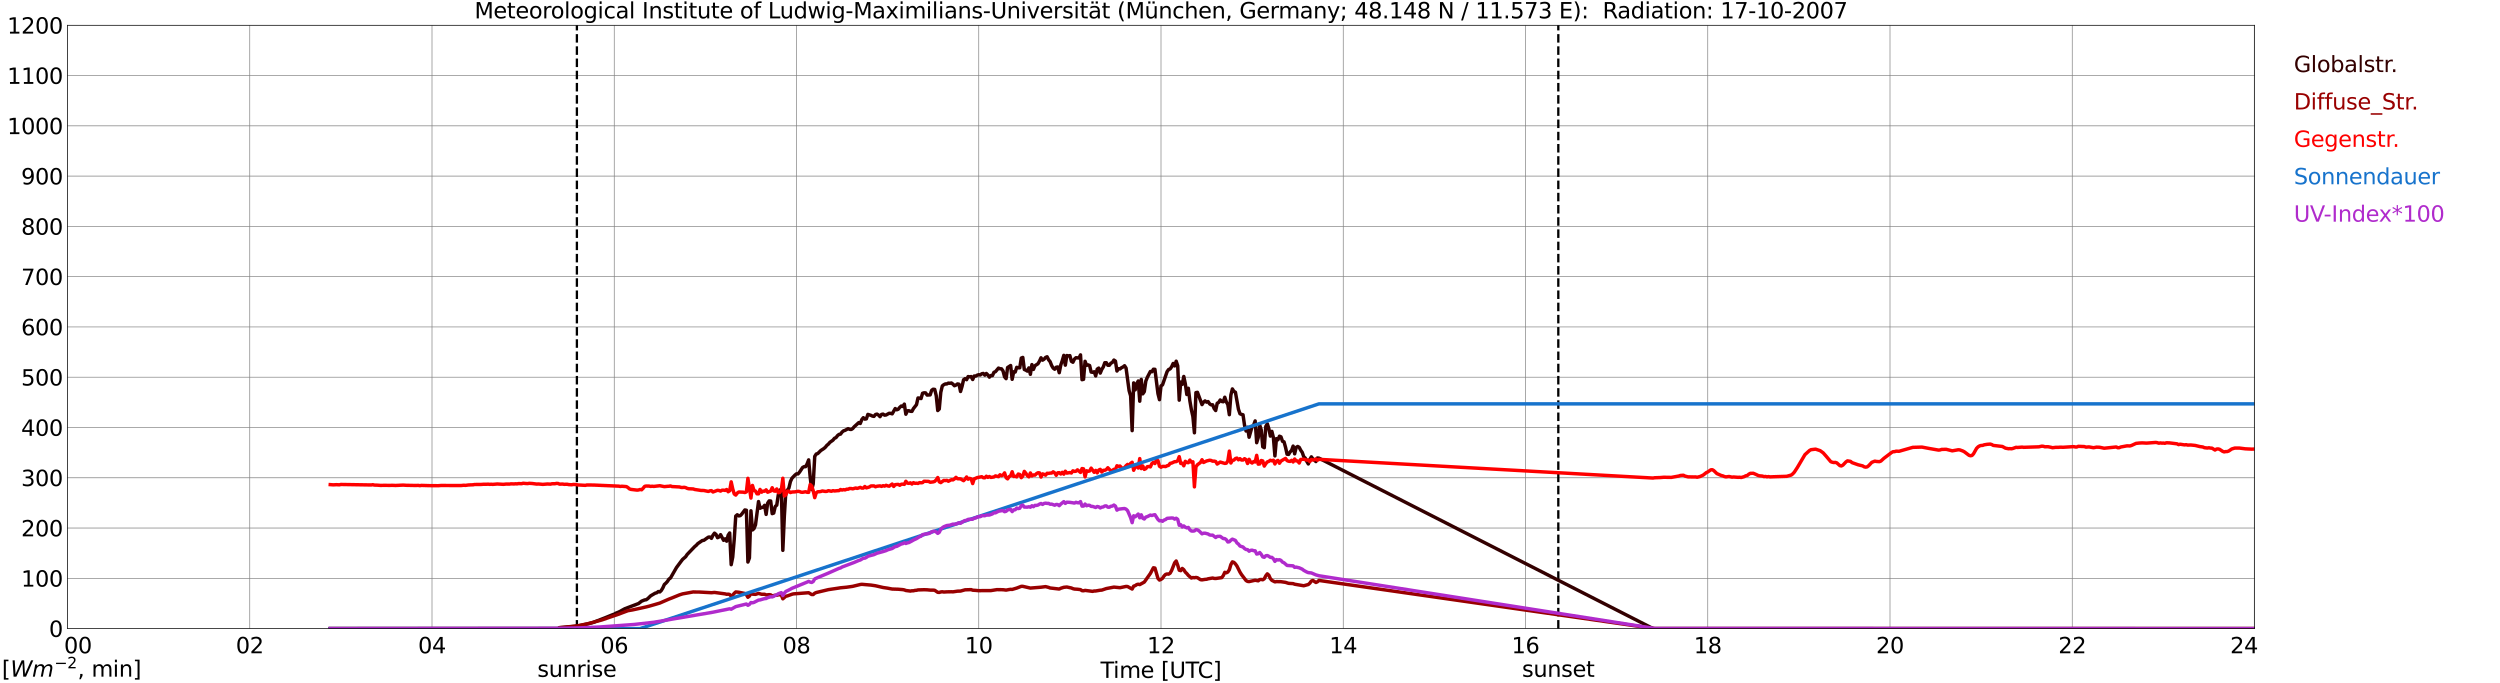 <?xml version="1.0" encoding="utf-8" standalone="no"?>
<!DOCTYPE svg PUBLIC "-//W3C//DTD SVG 1.1//EN"
  "http://www.w3.org/Graphics/SVG/1.1/DTD/svg11.dtd">
<svg xmlns:xlink="http://www.w3.org/1999/xlink" width="1085.4pt" height="296.64pt" viewBox="0 0 1085.4 296.64" xmlns="http://www.w3.org/2000/svg" version="1.1">
 <defs>
  <style type="text/css">*{stroke-linejoin: round; stroke-linecap: butt}</style>
 </defs>
 <g id="figure_1">
  <g id="patch_1">
   <path d="M 0 296.64 
L 1085.4 296.64 
L 1085.4 0 
L 0 0 
z
" style="fill: #ffffff"/>
  </g>
  <g id="axes_1">
   <g id="patch_2">
    <path d="M 29.306 272.909 
L 978.814 272.909 
L 978.814 10.976 
L 29.306 10.976 
z
" style="fill: #ffffff"/>
   </g>
   <g id="patch_3">
    <path d="M 978.814 272.909 
L 978.814 272.909 
L 978.814 10.976 
L 978.814 10.976 
z
" clip-path="url(#pd90c2abd0f)" style="fill: #d3d3d3; opacity: 0.25; stroke: #d3d3d3; stroke-linejoin: miter"/>
   </g>
   <g id="matplotlib.axis_1">
    <g id="xtick_1">
     <g id="line2d_1">
      <path d="M 29.306 272.909 
L 29.306 10.976 
" clip-path="url(#pd90c2abd0f)" style="fill: none; stroke: #808080; stroke-width: 0.3; stroke-linecap: square"/>
     </g>
     <g id="line2d_2"/>
     <g id="text_1">
      <!--    00 -->
      <g transform="translate(18.733 283.627) scale(0.095 -0.095)">
       <defs>
        <path id="DejaVuSans-20" transform="scale(0.016)"/>
        <path id="DejaVuSans-30" d="M 2034 4250 
Q 1547 4250 1301 3770 
Q 1056 3291 1056 2328 
Q 1056 1369 1301 889 
Q 1547 409 2034 409 
Q 2525 409 2770 889 
Q 3016 1369 3016 2328 
Q 3016 3291 2770 3770 
Q 2525 4250 2034 4250 
z
M 2034 4750 
Q 2819 4750 3233 4129 
Q 3647 3509 3647 2328 
Q 3647 1150 3233 529 
Q 2819 -91 2034 -91 
Q 1250 -91 836 529 
Q 422 1150 422 2328 
Q 422 3509 836 4129 
Q 1250 4750 2034 4750 
z
" transform="scale(0.016)"/>
       </defs>
       <use xlink:href="#DejaVuSans-20"/>
       <use xlink:href="#DejaVuSans-20" transform="translate(31.787 0)"/>
       <use xlink:href="#DejaVuSans-20" transform="translate(63.574 0)"/>
       <use xlink:href="#DejaVuSans-30" transform="translate(95.361 0)"/>
       <use xlink:href="#DejaVuSans-30" transform="translate(158.984 0)"/>
      </g>
     </g>
    </g>
    <g id="xtick_2">
     <g id="line2d_3">
      <path d="M 108.431 272.909 
L 108.431 10.976 
" clip-path="url(#pd90c2abd0f)" style="fill: none; stroke: #808080; stroke-width: 0.3; stroke-linecap: square"/>
     </g>
     <g id="line2d_4"/>
     <g id="text_2">
      <!-- 02 -->
      <g transform="translate(102.387 283.627) scale(0.095 -0.095)">
       <defs>
        <path id="DejaVuSans-32" d="M 1228 531 
L 3431 531 
L 3431 0 
L 469 0 
L 469 531 
Q 828 903 1448 1529 
Q 2069 2156 2228 2338 
Q 2531 2678 2651 2914 
Q 2772 3150 2772 3378 
Q 2772 3750 2511 3984 
Q 2250 4219 1831 4219 
Q 1534 4219 1204 4116 
Q 875 4013 500 3803 
L 500 4441 
Q 881 4594 1212 4672 
Q 1544 4750 1819 4750 
Q 2544 4750 2975 4387 
Q 3406 4025 3406 3419 
Q 3406 3131 3298 2873 
Q 3191 2616 2906 2266 
Q 2828 2175 2409 1742 
Q 1991 1309 1228 531 
z
" transform="scale(0.016)"/>
       </defs>
       <use xlink:href="#DejaVuSans-30"/>
       <use xlink:href="#DejaVuSans-32" transform="translate(63.623 0)"/>
      </g>
     </g>
    </g>
    <g id="xtick_3">
     <g id="line2d_5">
      <path d="M 187.557 272.909 
L 187.557 10.976 
" clip-path="url(#pd90c2abd0f)" style="fill: none; stroke: #808080; stroke-width: 0.3; stroke-linecap: square"/>
     </g>
     <g id="line2d_6"/>
     <g id="text_3">
      <!-- 04 -->
      <g transform="translate(181.513 283.627) scale(0.095 -0.095)">
       <defs>
        <path id="DejaVuSans-34" d="M 2419 4116 
L 825 1625 
L 2419 1625 
L 2419 4116 
z
M 2253 4666 
L 3047 4666 
L 3047 1625 
L 3713 1625 
L 3713 1100 
L 3047 1100 
L 3047 0 
L 2419 0 
L 2419 1100 
L 313 1100 
L 313 1709 
L 2253 4666 
z
" transform="scale(0.016)"/>
       </defs>
       <use xlink:href="#DejaVuSans-30"/>
       <use xlink:href="#DejaVuSans-34" transform="translate(63.623 0)"/>
      </g>
     </g>
    </g>
    <g id="xtick_4">
     <g id="line2d_7">
      <path d="M 266.683 272.909 
L 266.683 10.976 
" clip-path="url(#pd90c2abd0f)" style="fill: none; stroke: #808080; stroke-width: 0.3; stroke-linecap: square"/>
     </g>
     <g id="line2d_8"/>
     <g id="text_4">
      <!-- 06 -->
      <g transform="translate(260.638 283.627) scale(0.095 -0.095)">
       <defs>
        <path id="DejaVuSans-36" d="M 2113 2584 
Q 1688 2584 1439 2293 
Q 1191 2003 1191 1497 
Q 1191 994 1439 701 
Q 1688 409 2113 409 
Q 2538 409 2786 701 
Q 3034 994 3034 1497 
Q 3034 2003 2786 2293 
Q 2538 2584 2113 2584 
z
M 3366 4563 
L 3366 3988 
Q 3128 4100 2886 4159 
Q 2644 4219 2406 4219 
Q 1781 4219 1451 3797 
Q 1122 3375 1075 2522 
Q 1259 2794 1537 2939 
Q 1816 3084 2150 3084 
Q 2853 3084 3261 2657 
Q 3669 2231 3669 1497 
Q 3669 778 3244 343 
Q 2819 -91 2113 -91 
Q 1303 -91 875 529 
Q 447 1150 447 2328 
Q 447 3434 972 4092 
Q 1497 4750 2381 4750 
Q 2619 4750 2861 4703 
Q 3103 4656 3366 4563 
z
" transform="scale(0.016)"/>
       </defs>
       <use xlink:href="#DejaVuSans-30"/>
       <use xlink:href="#DejaVuSans-36" transform="translate(63.623 0)"/>
      </g>
     </g>
    </g>
    <g id="xtick_5">
     <g id="line2d_9">
      <path d="M 345.808 272.909 
L 345.808 10.976 
" clip-path="url(#pd90c2abd0f)" style="fill: none; stroke: #808080; stroke-width: 0.3; stroke-linecap: square"/>
     </g>
     <g id="line2d_10"/>
     <g id="text_5">
      <!-- 08 -->
      <g transform="translate(339.764 283.627) scale(0.095 -0.095)">
       <defs>
        <path id="DejaVuSans-38" d="M 2034 2216 
Q 1584 2216 1326 1975 
Q 1069 1734 1069 1313 
Q 1069 891 1326 650 
Q 1584 409 2034 409 
Q 2484 409 2743 651 
Q 3003 894 3003 1313 
Q 3003 1734 2745 1975 
Q 2488 2216 2034 2216 
z
M 1403 2484 
Q 997 2584 770 2862 
Q 544 3141 544 3541 
Q 544 4100 942 4425 
Q 1341 4750 2034 4750 
Q 2731 4750 3128 4425 
Q 3525 4100 3525 3541 
Q 3525 3141 3298 2862 
Q 3072 2584 2669 2484 
Q 3125 2378 3379 2068 
Q 3634 1759 3634 1313 
Q 3634 634 3220 271 
Q 2806 -91 2034 -91 
Q 1263 -91 848 271 
Q 434 634 434 1313 
Q 434 1759 690 2068 
Q 947 2378 1403 2484 
z
M 1172 3481 
Q 1172 3119 1398 2916 
Q 1625 2713 2034 2713 
Q 2441 2713 2670 2916 
Q 2900 3119 2900 3481 
Q 2900 3844 2670 4047 
Q 2441 4250 2034 4250 
Q 1625 4250 1398 4047 
Q 1172 3844 1172 3481 
z
" transform="scale(0.016)"/>
       </defs>
       <use xlink:href="#DejaVuSans-30"/>
       <use xlink:href="#DejaVuSans-38" transform="translate(63.623 0)"/>
      </g>
     </g>
    </g>
    <g id="xtick_6">
     <g id="line2d_11">
      <path d="M 424.934 272.909 
L 424.934 10.976 
" clip-path="url(#pd90c2abd0f)" style="fill: none; stroke: #808080; stroke-width: 0.3; stroke-linecap: square"/>
     </g>
     <g id="line2d_12"/>
     <g id="text_6">
      <!-- 10 -->
      <g transform="translate(418.89 283.627) scale(0.095 -0.095)">
       <defs>
        <path id="DejaVuSans-31" d="M 794 531 
L 1825 531 
L 1825 4091 
L 703 3866 
L 703 4441 
L 1819 4666 
L 2450 4666 
L 2450 531 
L 3481 531 
L 3481 0 
L 794 0 
L 794 531 
z
" transform="scale(0.016)"/>
       </defs>
       <use xlink:href="#DejaVuSans-31"/>
       <use xlink:href="#DejaVuSans-30" transform="translate(63.623 0)"/>
      </g>
     </g>
    </g>
    <g id="xtick_7">
     <g id="line2d_13">
      <path d="M 504.06 272.909 
L 504.06 10.976 
" clip-path="url(#pd90c2abd0f)" style="fill: none; stroke: #808080; stroke-width: 0.3; stroke-linecap: square"/>
     </g>
     <g id="line2d_14"/>
     <g id="text_7">
      <!-- 12 -->
      <g transform="translate(498.015 283.627) scale(0.095 -0.095)">
       <use xlink:href="#DejaVuSans-31"/>
       <use xlink:href="#DejaVuSans-32" transform="translate(63.623 0)"/>
      </g>
     </g>
    </g>
    <g id="xtick_8">
     <g id="line2d_15">
      <path d="M 583.185 272.909 
L 583.185 10.976 
" clip-path="url(#pd90c2abd0f)" style="fill: none; stroke: #808080; stroke-width: 0.3; stroke-linecap: square"/>
     </g>
     <g id="line2d_16"/>
     <g id="text_8">
      <!-- 14 -->
      <g transform="translate(577.141 283.627) scale(0.095 -0.095)">
       <use xlink:href="#DejaVuSans-31"/>
       <use xlink:href="#DejaVuSans-34" transform="translate(63.623 0)"/>
      </g>
     </g>
    </g>
    <g id="xtick_9">
     <g id="line2d_17">
      <path d="M 662.311 272.909 
L 662.311 10.976 
" clip-path="url(#pd90c2abd0f)" style="fill: none; stroke: #808080; stroke-width: 0.3; stroke-linecap: square"/>
     </g>
     <g id="line2d_18"/>
     <g id="text_9">
      <!-- 16 -->
      <g transform="translate(656.267 283.627) scale(0.095 -0.095)">
       <use xlink:href="#DejaVuSans-31"/>
       <use xlink:href="#DejaVuSans-36" transform="translate(63.623 0)"/>
      </g>
     </g>
    </g>
    <g id="xtick_10">
     <g id="line2d_19">
      <path d="M 741.437 272.909 
L 741.437 10.976 
" clip-path="url(#pd90c2abd0f)" style="fill: none; stroke: #808080; stroke-width: 0.3; stroke-linecap: square"/>
     </g>
     <g id="line2d_20"/>
     <g id="text_10">
      <!-- 18 -->
      <g transform="translate(735.392 283.627) scale(0.095 -0.095)">
       <use xlink:href="#DejaVuSans-31"/>
       <use xlink:href="#DejaVuSans-38" transform="translate(63.623 0)"/>
      </g>
     </g>
    </g>
    <g id="xtick_11">
     <g id="line2d_21">
      <path d="M 820.562 272.909 
L 820.562 10.976 
" clip-path="url(#pd90c2abd0f)" style="fill: none; stroke: #808080; stroke-width: 0.3; stroke-linecap: square"/>
     </g>
     <g id="line2d_22"/>
     <g id="text_11">
      <!-- 20 -->
      <g transform="translate(814.518 283.627) scale(0.095 -0.095)">
       <use xlink:href="#DejaVuSans-32"/>
       <use xlink:href="#DejaVuSans-30" transform="translate(63.623 0)"/>
      </g>
     </g>
    </g>
    <g id="xtick_12">
     <g id="line2d_23">
      <path d="M 899.688 272.909 
L 899.688 10.976 
" clip-path="url(#pd90c2abd0f)" style="fill: none; stroke: #808080; stroke-width: 0.3; stroke-linecap: square"/>
     </g>
     <g id="line2d_24"/>
     <g id="text_12">
      <!-- 22 -->
      <g transform="translate(893.644 283.627) scale(0.095 -0.095)">
       <use xlink:href="#DejaVuSans-32"/>
       <use xlink:href="#DejaVuSans-32" transform="translate(63.623 0)"/>
      </g>
     </g>
    </g>
    <g id="xtick_13">
     <g id="line2d_25">
      <path d="M 978.814 272.909 
L 978.814 10.976 
" clip-path="url(#pd90c2abd0f)" style="fill: none; stroke: #808080; stroke-width: 0.3; stroke-linecap: square"/>
     </g>
     <g id="line2d_26"/>
     <g id="text_13">
      <!-- 24    -->
      <g transform="translate(968.241 283.627) scale(0.095 -0.095)">
       <use xlink:href="#DejaVuSans-32"/>
       <use xlink:href="#DejaVuSans-34" transform="translate(63.623 0)"/>
       <use xlink:href="#DejaVuSans-20" transform="translate(127.246 0)"/>
       <use xlink:href="#DejaVuSans-20" transform="translate(159.033 0)"/>
       <use xlink:href="#DejaVuSans-20" transform="translate(190.82 0)"/>
      </g>
     </g>
    </g>
    <g id="text_14">
     <!-- Time [UTC] -->
     <g transform="translate(477.806 294.322) scale(0.095 -0.095)">
      <defs>
       <path id="DejaVuSans-54" d="M -19 4666 
L 3928 4666 
L 3928 4134 
L 2272 4134 
L 2272 0 
L 1638 0 
L 1638 4134 
L -19 4134 
L -19 4666 
z
" transform="scale(0.016)"/>
       <path id="DejaVuSans-69" d="M 603 3500 
L 1178 3500 
L 1178 0 
L 603 0 
L 603 3500 
z
M 603 4863 
L 1178 4863 
L 1178 4134 
L 603 4134 
L 603 4863 
z
" transform="scale(0.016)"/>
       <path id="DejaVuSans-6d" d="M 3328 2828 
Q 3544 3216 3844 3400 
Q 4144 3584 4550 3584 
Q 5097 3584 5394 3201 
Q 5691 2819 5691 2113 
L 5691 0 
L 5113 0 
L 5113 2094 
Q 5113 2597 4934 2840 
Q 4756 3084 4391 3084 
Q 3944 3084 3684 2787 
Q 3425 2491 3425 1978 
L 3425 0 
L 2847 0 
L 2847 2094 
Q 2847 2600 2669 2842 
Q 2491 3084 2119 3084 
Q 1678 3084 1418 2786 
Q 1159 2488 1159 1978 
L 1159 0 
L 581 0 
L 581 3500 
L 1159 3500 
L 1159 2956 
Q 1356 3278 1631 3431 
Q 1906 3584 2284 3584 
Q 2666 3584 2933 3390 
Q 3200 3197 3328 2828 
z
" transform="scale(0.016)"/>
       <path id="DejaVuSans-65" d="M 3597 1894 
L 3597 1613 
L 953 1613 
Q 991 1019 1311 708 
Q 1631 397 2203 397 
Q 2534 397 2845 478 
Q 3156 559 3463 722 
L 3463 178 
Q 3153 47 2828 -22 
Q 2503 -91 2169 -91 
Q 1331 -91 842 396 
Q 353 884 353 1716 
Q 353 2575 817 3079 
Q 1281 3584 2069 3584 
Q 2775 3584 3186 3129 
Q 3597 2675 3597 1894 
z
M 3022 2063 
Q 3016 2534 2758 2815 
Q 2500 3097 2075 3097 
Q 1594 3097 1305 2825 
Q 1016 2553 972 2059 
L 3022 2063 
z
" transform="scale(0.016)"/>
       <path id="DejaVuSans-5b" d="M 550 4863 
L 1875 4863 
L 1875 4416 
L 1125 4416 
L 1125 -397 
L 1875 -397 
L 1875 -844 
L 550 -844 
L 550 4863 
z
" transform="scale(0.016)"/>
       <path id="DejaVuSans-55" d="M 556 4666 
L 1191 4666 
L 1191 1831 
Q 1191 1081 1462 751 
Q 1734 422 2344 422 
Q 2950 422 3222 751 
Q 3494 1081 3494 1831 
L 3494 4666 
L 4128 4666 
L 4128 1753 
Q 4128 841 3676 375 
Q 3225 -91 2344 -91 
Q 1459 -91 1007 375 
Q 556 841 556 1753 
L 556 4666 
z
" transform="scale(0.016)"/>
       <path id="DejaVuSans-43" d="M 4122 4306 
L 4122 3641 
Q 3803 3938 3442 4084 
Q 3081 4231 2675 4231 
Q 1875 4231 1450 3742 
Q 1025 3253 1025 2328 
Q 1025 1406 1450 917 
Q 1875 428 2675 428 
Q 3081 428 3442 575 
Q 3803 722 4122 1019 
L 4122 359 
Q 3791 134 3420 21 
Q 3050 -91 2638 -91 
Q 1578 -91 968 557 
Q 359 1206 359 2328 
Q 359 3453 968 4101 
Q 1578 4750 2638 4750 
Q 3056 4750 3426 4639 
Q 3797 4528 4122 4306 
z
" transform="scale(0.016)"/>
       <path id="DejaVuSans-5d" d="M 1947 4863 
L 1947 -844 
L 622 -844 
L 622 -397 
L 1369 -397 
L 1369 4416 
L 622 4416 
L 622 4863 
L 1947 4863 
z
" transform="scale(0.016)"/>
      </defs>
      <use xlink:href="#DejaVuSans-54"/>
      <use xlink:href="#DejaVuSans-69" transform="translate(57.959 0)"/>
      <use xlink:href="#DejaVuSans-6d" transform="translate(85.742 0)"/>
      <use xlink:href="#DejaVuSans-65" transform="translate(183.154 0)"/>
      <use xlink:href="#DejaVuSans-20" transform="translate(244.678 0)"/>
      <use xlink:href="#DejaVuSans-5b" transform="translate(276.465 0)"/>
      <use xlink:href="#DejaVuSans-55" transform="translate(315.479 0)"/>
      <use xlink:href="#DejaVuSans-54" transform="translate(388.672 0)"/>
      <use xlink:href="#DejaVuSans-43" transform="translate(443.881 0)"/>
      <use xlink:href="#DejaVuSans-5d" transform="translate(513.705 0)"/>
     </g>
    </g>
   </g>
   <g id="matplotlib.axis_2">
    <g id="ytick_1">
     <g id="line2d_27">
      <path d="M 29.306 272.909 
L 978.814 272.909 
" clip-path="url(#pd90c2abd0f)" style="fill: none; stroke: #808080; stroke-width: 0.3; stroke-linecap: square"/>
     </g>
     <g id="line2d_28"/>
     <g id="text_15">
      <!-- 0 -->
      <g transform="translate(21.261 276.518) scale(0.095 -0.095)">
       <use xlink:href="#DejaVuSans-30"/>
      </g>
     </g>
    </g>
    <g id="ytick_2">
     <g id="line2d_29">
      <path d="M 29.306 251.081 
L 978.814 251.081 
" clip-path="url(#pd90c2abd0f)" style="fill: none; stroke: #808080; stroke-width: 0.3; stroke-linecap: square"/>
     </g>
     <g id="line2d_30"/>
     <g id="text_16">
      <!-- 100 -->
      <g transform="translate(9.173 254.69) scale(0.095 -0.095)">
       <use xlink:href="#DejaVuSans-31"/>
       <use xlink:href="#DejaVuSans-30" transform="translate(63.623 0)"/>
       <use xlink:href="#DejaVuSans-30" transform="translate(127.246 0)"/>
      </g>
     </g>
    </g>
    <g id="ytick_3">
     <g id="line2d_31">
      <path d="M 29.306 229.253 
L 978.814 229.253 
" clip-path="url(#pd90c2abd0f)" style="fill: none; stroke: #808080; stroke-width: 0.3; stroke-linecap: square"/>
     </g>
     <g id="line2d_32"/>
     <g id="text_17">
      <!-- 200 -->
      <g transform="translate(9.173 232.863) scale(0.095 -0.095)">
       <use xlink:href="#DejaVuSans-32"/>
       <use xlink:href="#DejaVuSans-30" transform="translate(63.623 0)"/>
       <use xlink:href="#DejaVuSans-30" transform="translate(127.246 0)"/>
      </g>
     </g>
    </g>
    <g id="ytick_4">
     <g id="line2d_33">
      <path d="M 29.306 207.426 
L 978.814 207.426 
" clip-path="url(#pd90c2abd0f)" style="fill: none; stroke: #808080; stroke-width: 0.3; stroke-linecap: square"/>
     </g>
     <g id="line2d_34"/>
     <g id="text_18">
      <!-- 300 -->
      <g transform="translate(9.173 211.035) scale(0.095 -0.095)">
       <defs>
        <path id="DejaVuSans-33" d="M 2597 2516 
Q 3050 2419 3304 2112 
Q 3559 1806 3559 1356 
Q 3559 666 3084 287 
Q 2609 -91 1734 -91 
Q 1441 -91 1130 -33 
Q 819 25 488 141 
L 488 750 
Q 750 597 1062 519 
Q 1375 441 1716 441 
Q 2309 441 2620 675 
Q 2931 909 2931 1356 
Q 2931 1769 2642 2001 
Q 2353 2234 1838 2234 
L 1294 2234 
L 1294 2753 
L 1863 2753 
Q 2328 2753 2575 2939 
Q 2822 3125 2822 3475 
Q 2822 3834 2567 4026 
Q 2313 4219 1838 4219 
Q 1578 4219 1281 4162 
Q 984 4106 628 3988 
L 628 4550 
Q 988 4650 1302 4700 
Q 1616 4750 1894 4750 
Q 2613 4750 3031 4423 
Q 3450 4097 3450 3541 
Q 3450 3153 3228 2886 
Q 3006 2619 2597 2516 
z
" transform="scale(0.016)"/>
       </defs>
       <use xlink:href="#DejaVuSans-33"/>
       <use xlink:href="#DejaVuSans-30" transform="translate(63.623 0)"/>
       <use xlink:href="#DejaVuSans-30" transform="translate(127.246 0)"/>
      </g>
     </g>
    </g>
    <g id="ytick_5">
     <g id="line2d_35">
      <path d="M 29.306 185.598 
L 978.814 185.598 
" clip-path="url(#pd90c2abd0f)" style="fill: none; stroke: #808080; stroke-width: 0.3; stroke-linecap: square"/>
     </g>
     <g id="line2d_36"/>
     <g id="text_19">
      <!-- 400 -->
      <g transform="translate(9.173 189.207) scale(0.095 -0.095)">
       <use xlink:href="#DejaVuSans-34"/>
       <use xlink:href="#DejaVuSans-30" transform="translate(63.623 0)"/>
       <use xlink:href="#DejaVuSans-30" transform="translate(127.246 0)"/>
      </g>
     </g>
    </g>
    <g id="ytick_6">
     <g id="line2d_37">
      <path d="M 29.306 163.77 
L 978.814 163.77 
" clip-path="url(#pd90c2abd0f)" style="fill: none; stroke: #808080; stroke-width: 0.3; stroke-linecap: square"/>
     </g>
     <g id="line2d_38"/>
     <g id="text_20">
      <!-- 500 -->
      <g transform="translate(9.173 167.379) scale(0.095 -0.095)">
       <defs>
        <path id="DejaVuSans-35" d="M 691 4666 
L 3169 4666 
L 3169 4134 
L 1269 4134 
L 1269 2991 
Q 1406 3038 1543 3061 
Q 1681 3084 1819 3084 
Q 2600 3084 3056 2656 
Q 3513 2228 3513 1497 
Q 3513 744 3044 326 
Q 2575 -91 1722 -91 
Q 1428 -91 1123 -41 
Q 819 9 494 109 
L 494 744 
Q 775 591 1075 516 
Q 1375 441 1709 441 
Q 2250 441 2565 725 
Q 2881 1009 2881 1497 
Q 2881 1984 2565 2268 
Q 2250 2553 1709 2553 
Q 1456 2553 1204 2497 
Q 953 2441 691 2322 
L 691 4666 
z
" transform="scale(0.016)"/>
       </defs>
       <use xlink:href="#DejaVuSans-35"/>
       <use xlink:href="#DejaVuSans-30" transform="translate(63.623 0)"/>
       <use xlink:href="#DejaVuSans-30" transform="translate(127.246 0)"/>
      </g>
     </g>
    </g>
    <g id="ytick_7">
     <g id="line2d_39">
      <path d="M 29.306 141.942 
L 978.814 141.942 
" clip-path="url(#pd90c2abd0f)" style="fill: none; stroke: #808080; stroke-width: 0.3; stroke-linecap: square"/>
     </g>
     <g id="line2d_40"/>
     <g id="text_21">
      <!-- 600 -->
      <g transform="translate(9.173 145.551) scale(0.095 -0.095)">
       <use xlink:href="#DejaVuSans-36"/>
       <use xlink:href="#DejaVuSans-30" transform="translate(63.623 0)"/>
       <use xlink:href="#DejaVuSans-30" transform="translate(127.246 0)"/>
      </g>
     </g>
    </g>
    <g id="ytick_8">
     <g id="line2d_41">
      <path d="M 29.306 120.114 
L 978.814 120.114 
" clip-path="url(#pd90c2abd0f)" style="fill: none; stroke: #808080; stroke-width: 0.3; stroke-linecap: square"/>
     </g>
     <g id="line2d_42"/>
     <g id="text_22">
      <!-- 700 -->
      <g transform="translate(9.173 123.724) scale(0.095 -0.095)">
       <defs>
        <path id="DejaVuSans-37" d="M 525 4666 
L 3525 4666 
L 3525 4397 
L 1831 0 
L 1172 0 
L 2766 4134 
L 525 4134 
L 525 4666 
z
" transform="scale(0.016)"/>
       </defs>
       <use xlink:href="#DejaVuSans-37"/>
       <use xlink:href="#DejaVuSans-30" transform="translate(63.623 0)"/>
       <use xlink:href="#DejaVuSans-30" transform="translate(127.246 0)"/>
      </g>
     </g>
    </g>
    <g id="ytick_9">
     <g id="line2d_43">
      <path d="M 29.306 98.287 
L 978.814 98.287 
" clip-path="url(#pd90c2abd0f)" style="fill: none; stroke: #808080; stroke-width: 0.3; stroke-linecap: square"/>
     </g>
     <g id="line2d_44"/>
     <g id="text_23">
      <!-- 800 -->
      <g transform="translate(9.173 101.896) scale(0.095 -0.095)">
       <use xlink:href="#DejaVuSans-38"/>
       <use xlink:href="#DejaVuSans-30" transform="translate(63.623 0)"/>
       <use xlink:href="#DejaVuSans-30" transform="translate(127.246 0)"/>
      </g>
     </g>
    </g>
    <g id="ytick_10">
     <g id="line2d_45">
      <path d="M 29.306 76.459 
L 978.814 76.459 
" clip-path="url(#pd90c2abd0f)" style="fill: none; stroke: #808080; stroke-width: 0.3; stroke-linecap: square"/>
     </g>
     <g id="line2d_46"/>
     <g id="text_24">
      <!-- 900 -->
      <g transform="translate(9.173 80.068) scale(0.095 -0.095)">
       <defs>
        <path id="DejaVuSans-39" d="M 703 97 
L 703 672 
Q 941 559 1184 500 
Q 1428 441 1663 441 
Q 2288 441 2617 861 
Q 2947 1281 2994 2138 
Q 2813 1869 2534 1725 
Q 2256 1581 1919 1581 
Q 1219 1581 811 2004 
Q 403 2428 403 3163 
Q 403 3881 828 4315 
Q 1253 4750 1959 4750 
Q 2769 4750 3195 4129 
Q 3622 3509 3622 2328 
Q 3622 1225 3098 567 
Q 2575 -91 1691 -91 
Q 1453 -91 1209 -44 
Q 966 3 703 97 
z
M 1959 2075 
Q 2384 2075 2632 2365 
Q 2881 2656 2881 3163 
Q 2881 3666 2632 3958 
Q 2384 4250 1959 4250 
Q 1534 4250 1286 3958 
Q 1038 3666 1038 3163 
Q 1038 2656 1286 2365 
Q 1534 2075 1959 2075 
z
" transform="scale(0.016)"/>
       </defs>
       <use xlink:href="#DejaVuSans-39"/>
       <use xlink:href="#DejaVuSans-30" transform="translate(63.623 0)"/>
       <use xlink:href="#DejaVuSans-30" transform="translate(127.246 0)"/>
      </g>
     </g>
    </g>
    <g id="ytick_11">
     <g id="line2d_47">
      <path d="M 29.306 54.631 
L 978.814 54.631 
" clip-path="url(#pd90c2abd0f)" style="fill: none; stroke: #808080; stroke-width: 0.3; stroke-linecap: square"/>
     </g>
     <g id="line2d_48"/>
     <g id="text_25">
      <!-- 1000 -->
      <g transform="translate(3.128 58.24) scale(0.095 -0.095)">
       <use xlink:href="#DejaVuSans-31"/>
       <use xlink:href="#DejaVuSans-30" transform="translate(63.623 0)"/>
       <use xlink:href="#DejaVuSans-30" transform="translate(127.246 0)"/>
       <use xlink:href="#DejaVuSans-30" transform="translate(190.869 0)"/>
      </g>
     </g>
    </g>
    <g id="ytick_12">
     <g id="line2d_49">
      <path d="M 29.306 32.803 
L 978.814 32.803 
" clip-path="url(#pd90c2abd0f)" style="fill: none; stroke: #808080; stroke-width: 0.3; stroke-linecap: square"/>
     </g>
     <g id="line2d_50"/>
     <g id="text_26">
      <!-- 1100 -->
      <g transform="translate(3.128 36.413) scale(0.095 -0.095)">
       <use xlink:href="#DejaVuSans-31"/>
       <use xlink:href="#DejaVuSans-31" transform="translate(63.623 0)"/>
       <use xlink:href="#DejaVuSans-30" transform="translate(127.246 0)"/>
       <use xlink:href="#DejaVuSans-30" transform="translate(190.869 0)"/>
      </g>
     </g>
    </g>
    <g id="ytick_13">
     <g id="line2d_51">
      <path d="M 29.306 10.976 
L 978.814 10.976 
" clip-path="url(#pd90c2abd0f)" style="fill: none; stroke: #808080; stroke-width: 0.3; stroke-linecap: square"/>
     </g>
     <g id="line2d_52"/>
     <g id="text_27">
      <!-- 1200 -->
      <g transform="translate(3.128 14.585) scale(0.095 -0.095)">
       <use xlink:href="#DejaVuSans-31"/>
       <use xlink:href="#DejaVuSans-32" transform="translate(63.623 0)"/>
       <use xlink:href="#DejaVuSans-30" transform="translate(127.246 0)"/>
       <use xlink:href="#DejaVuSans-30" transform="translate(190.869 0)"/>
      </g>
     </g>
    </g>
   </g>
   <g id="line2d_53">
    <path d="M 250.462 272.909 
L 250.462 10.976 
" clip-path="url(#pd90c2abd0f)" style="fill: none; stroke-dasharray: 3.7,1.6; stroke-dashoffset: 0; stroke: #000000"/>
   </g>
   <g id="line2d_54">
    <path d="M 676.554 272.909 
L 676.554 10.976 
" clip-path="url(#pd90c2abd0f)" style="fill: none; stroke-dasharray: 3.7,1.6; stroke-dashoffset: 0; stroke: #000000"/>
   </g>
   <g id="line2d_55">
    <path d="M 143.379 272.909 
L 242.286 272.909 
L 242.945 272.512 
L 244.264 272.429 
L 246.901 272.184 
L 249.539 271.937 
L 250.858 271.774 
L 254.814 270.955 
L 257.451 270.259 
L 262.726 268.211 
L 266.023 266.86 
L 266.683 266.655 
L 267.342 266.245 
L 268.661 265.714 
L 271.298 264.28 
L 277.233 262.028 
L 278.552 261.004 
L 279.87 260.471 
L 280.53 260.388 
L 281.189 259.939 
L 282.508 258.671 
L 284.486 257.522 
L 285.145 257.359 
L 285.805 256.826 
L 286.464 256.99 
L 287.124 256.335 
L 287.783 255.23 
L 288.442 253.755 
L 289.102 253.181 
L 289.761 252.445 
L 290.42 251.422 
L 291.08 250.97 
L 293.717 246.384 
L 295.696 243.721 
L 296.355 242.861 
L 297.674 241.715 
L 298.333 240.732 
L 301.63 237.292 
L 302.289 236.76 
L 302.949 236.022 
L 304.927 234.671 
L 305.586 234.59 
L 306.905 233.647 
L 307.564 233.198 
L 308.224 233.156 
L 308.883 233.73 
L 309.543 232.377 
L 310.202 231.478 
L 310.861 232.01 
L 311.521 233.442 
L 312.18 233.115 
L 312.839 232.132 
L 314.158 234.59 
L 314.818 233.933 
L 315.477 234.957 
L 316.136 232.377 
L 316.796 231.395 
L 317.455 245.155 
L 318.114 241.878 
L 318.774 234.138 
L 319.433 224.065 
L 320.093 223.491 
L 320.752 223.982 
L 321.411 223.86 
L 322.071 223.163 
L 323.39 221.402 
L 324.049 221.526 
L 324.708 244.009 
L 325.368 242.247 
L 326.027 221.771 
L 326.686 230.085 
L 327.346 229.511 
L 328.005 227.874 
L 329.324 217.759 
L 329.983 220.666 
L 330.643 220.339 
L 331.302 220.256 
L 331.961 219.396 
L 332.621 223.327 
L 333.28 218.453 
L 333.94 217.471 
L 334.599 217.512 
L 335.258 223 
L 335.918 222.753 
L 336.577 219.887 
L 337.236 219.313 
L 337.896 214.891 
L 338.555 212.762 
L 339.215 212.557 
L 339.874 238.93 
L 340.533 224.065 
L 341.193 213.295 
L 341.852 212.843 
L 342.512 211.861 
L 343.171 209.076 
L 343.83 207.642 
L 345.149 206.249 
L 345.808 205.719 
L 346.468 205.758 
L 347.127 204.981 
L 348.446 202.975 
L 349.105 202.606 
L 349.765 202.606 
L 350.424 201.377 
L 351.083 199.657 
L 351.743 207.109 
L 352.402 212.557 
L 353.062 210.099 
L 353.721 198.142 
L 354.38 197.118 
L 355.04 196.913 
L 356.359 195.601 
L 357.677 194.741 
L 358.337 194.17 
L 358.996 193.351 
L 359.655 192.818 
L 360.315 192.039 
L 361.634 191.098 
L 362.293 190.278 
L 362.952 189.992 
L 363.612 189.132 
L 364.271 188.599 
L 364.93 188.477 
L 365.59 187.575 
L 366.249 187.043 
L 366.909 186.838 
L 368.227 186.102 
L 368.887 186.388 
L 369.546 186.471 
L 370.206 186.061 
L 370.865 185.281 
L 372.843 183.48 
L 373.502 183.849 
L 374.162 182.171 
L 374.821 181.35 
L 375.481 181.966 
L 376.14 181.843 
L 376.799 179.918 
L 378.118 180.326 
L 378.777 180.654 
L 379.437 180.778 
L 380.096 179.957 
L 380.756 179.794 
L 381.415 180.204 
L 382.074 180.9 
L 382.734 179.918 
L 383.393 179.794 
L 384.053 180.246 
L 384.712 180.163 
L 386.031 179.427 
L 386.69 179.466 
L 387.349 179.672 
L 388.668 177.377 
L 389.328 177.91 
L 389.987 177.666 
L 390.646 176.847 
L 391.306 176.273 
L 391.965 176.478 
L 392.624 175.454 
L 393.284 179.835 
L 393.943 178.362 
L 394.603 178.32 
L 395.262 178.567 
L 395.921 178.606 
L 396.581 177.377 
L 397.899 175.699 
L 398.559 172.791 
L 399.218 172.833 
L 399.878 173.038 
L 400.537 170.744 
L 401.196 170.539 
L 401.856 170.58 
L 402.515 171.523 
L 403.834 171.44 
L 404.493 169.434 
L 405.153 168.982 
L 405.812 169.065 
L 406.471 171.768 
L 407.131 178.237 
L 407.79 177.583 
L 408.45 170.334 
L 409.109 167.551 
L 409.768 167.018 
L 410.428 166.691 
L 411.087 166.691 
L 411.746 166.322 
L 412.406 166.402 
L 413.065 166.28 
L 413.725 166.771 
L 414.384 167.468 
L 415.043 167.182 
L 415.703 166.691 
L 416.362 166.813 
L 417.022 169.967 
L 417.681 167.754 
L 418.34 164.888 
L 419 164.396 
L 419.659 164.846 
L 420.318 163.495 
L 420.978 163.619 
L 421.637 163.495 
L 422.297 164.765 
L 422.956 163.25 
L 423.615 163.29 
L 424.275 162.882 
L 424.934 162.676 
L 425.593 162.799 
L 426.253 162.266 
L 426.912 162.144 
L 427.572 162.882 
L 428.231 162.144 
L 428.89 162.799 
L 429.55 163.742 
L 430.209 163.045 
L 430.869 163.087 
L 431.528 161.653 
L 432.187 161.367 
L 433.506 159.81 
L 434.165 160.096 
L 434.825 160.138 
L 435.484 161.079 
L 436.144 163.619 
L 436.803 164.396 
L 437.462 159.564 
L 438.781 158.704 
L 439.44 164.682 
L 440.1 161.406 
L 440.759 161.53 
L 441.419 159.483 
L 442.078 159.686 
L 442.737 159.686 
L 443.397 155.469 
L 444.056 155.183 
L 444.716 160.424 
L 445.375 160.71 
L 446.034 161.12 
L 446.694 159.727 
L 447.353 162.513 
L 448.012 158.296 
L 448.672 160.382 
L 449.331 158.787 
L 450.65 157.927 
L 451.309 156.779 
L 451.969 155.347 
L 452.628 156.37 
L 453.287 155.96 
L 453.947 155.183 
L 454.606 154.895 
L 455.266 156.207 
L 455.925 157.025 
L 456.584 158.704 
L 457.244 159.81 
L 457.903 160.302 
L 458.563 159.442 
L 459.222 159.319 
L 459.881 161.816 
L 460.541 158.499 
L 461.2 156.576 
L 461.859 154.281 
L 462.519 158.54 
L 463.178 154.362 
L 463.838 154.526 
L 464.497 154.404 
L 465.156 156.862 
L 465.816 157.27 
L 466.475 155.919 
L 467.134 155.305 
L 468.453 155.427 
L 469.113 154.076 
L 469.772 164.846 
L 470.431 164.682 
L 471.091 156.862 
L 471.75 158.623 
L 472.409 158.418 
L 473.069 158.704 
L 473.728 161.53 
L 474.388 161.653 
L 475.047 161.406 
L 475.706 163.209 
L 476.366 160.26 
L 477.025 159.81 
L 477.685 161.98 
L 478.344 160.382 
L 479.003 159.319 
L 479.663 157.475 
L 480.322 157.475 
L 480.981 158.582 
L 481.641 158.582 
L 482.3 157.68 
L 482.96 157.353 
L 483.619 156.329 
L 484.278 156.779 
L 484.938 161.079 
L 485.597 160.055 
L 486.256 160.179 
L 486.916 159.647 
L 487.575 159.319 
L 488.235 158.787 
L 488.894 159.81 
L 490.213 169.598 
L 490.872 171.89 
L 491.532 186.962 
L 492.191 166.239 
L 492.85 169.271 
L 493.51 166.608 
L 494.169 165.42 
L 494.828 174.184 
L 495.488 164.724 
L 496.147 170.991 
L 496.807 170.048 
L 497.466 165.462 
L 498.125 163.822 
L 499.444 161.284 
L 500.103 161.406 
L 500.763 160.302 
L 501.422 160.343 
L 502.741 170.908 
L 503.4 173.529 
L 504.06 167.551 
L 504.719 167.099 
L 506.697 161.367 
L 507.357 160.424 
L 508.016 160.179 
L 508.675 159.236 
L 509.335 157.802 
L 509.994 158.867 
L 510.654 156.82 
L 511.313 158.826 
L 511.972 173.734 
L 512.632 165.87 
L 513.291 166.854 
L 513.95 163.453 
L 514.61 166.608 
L 515.269 171.277 
L 515.929 168.574 
L 516.588 173.979 
L 517.247 177.871 
L 517.907 180.859 
L 518.566 187.903 
L 519.226 170.458 
L 519.885 170.334 
L 521.863 175.657 
L 522.522 174.594 
L 523.182 174.062 
L 523.841 174.594 
L 524.501 174.348 
L 525.16 175.33 
L 525.819 175.782 
L 526.479 175.74 
L 527.138 177.377 
L 527.797 178.237 
L 528.457 175.086 
L 529.116 174.717 
L 529.776 173.651 
L 530.435 174.306 
L 531.094 174.431 
L 531.754 172.464 
L 532.413 174.47 
L 533.073 175.657 
L 533.732 180.04 
L 534.391 171.523 
L 535.051 168.86 
L 535.71 169.925 
L 536.369 170.294 
L 537.688 177.707 
L 538.348 179.63 
L 539.007 179.918 
L 539.666 180.082 
L 540.326 184.626 
L 540.985 187.126 
L 541.644 185.528 
L 542.304 189.828 
L 543.623 185.159 
L 544.282 184.546 
L 544.941 182.743 
L 545.601 192.203 
L 546.26 190.033 
L 546.919 184.587 
L 547.579 186.674 
L 548.238 193.964 
L 548.898 194.375 
L 549.557 185.159 
L 550.216 183.972 
L 550.876 186.102 
L 551.535 189.337 
L 552.195 187.289 
L 552.854 189.95 
L 553.513 197.937 
L 554.173 190.441 
L 554.832 190.935 
L 555.491 189.378 
L 556.151 189.664 
L 556.81 191.589 
L 557.47 191.834 
L 558.129 194.211 
L 558.788 197.199 
L 559.448 197.282 
L 560.107 196.217 
L 560.766 195.521 
L 561.426 193.678 
L 562.085 197.036 
L 562.745 194.25 
L 563.404 193.842 
L 564.063 194.211 
L 564.723 195.479 
L 565.382 196.422 
L 566.042 198.306 
L 566.701 198.919 
L 567.36 200.312 
L 568.02 201.419 
L 568.679 199.493 
L 569.338 198.345 
L 569.998 199.247 
L 570.657 199.738 
L 571.317 200.395 
L 571.976 198.838 
L 572.635 198.919 
L 717.699 272.909 
L 978.154 272.909 
L 978.154 272.909 
" clip-path="url(#pd90c2abd0f)" style="fill: none; stroke: #330000; stroke-width: 1.5; stroke-linecap: square"/>
   </g>
   <g id="line2d_56">
    <path d="M 143.379 272.909 
L 242.286 272.909 
L 242.945 272.488 
L 244.923 272.319 
L 246.901 272.11 
L 249.539 271.859 
L 250.858 271.691 
L 255.473 270.726 
L 261.408 269.13 
L 264.045 268.207 
L 268.002 266.863 
L 272.617 265.142 
L 274.595 264.806 
L 277.892 264.093 
L 280.53 263.505 
L 281.849 263.169 
L 284.486 262.414 
L 286.464 261.827 
L 290.42 260.105 
L 291.739 259.6 
L 295.036 258.258 
L 296.355 257.839 
L 300.971 256.999 
L 302.289 257.04 
L 303.608 257.04 
L 308.883 257.335 
L 310.202 257.208 
L 314.818 257.839 
L 315.477 258.007 
L 316.136 257.963 
L 316.796 258.09 
L 317.455 258.845 
L 318.114 258.426 
L 318.774 257.586 
L 319.433 256.999 
L 320.752 257.125 
L 323.39 257.671 
L 324.049 258.175 
L 324.708 259.308 
L 325.368 258.804 
L 326.027 257.629 
L 326.686 257.963 
L 328.005 258.048 
L 329.324 257.629 
L 330.643 258.007 
L 331.961 258.007 
L 332.621 258.299 
L 333.94 258.175 
L 334.599 258.258 
L 335.258 258.721 
L 336.577 258.426 
L 337.236 258.468 
L 337.896 258.258 
L 338.555 258.217 
L 339.215 258.343 
L 339.874 259.98 
L 341.193 258.845 
L 341.852 258.721 
L 343.83 258.007 
L 344.49 257.839 
L 351.083 257.335 
L 352.402 258.131 
L 353.062 258.131 
L 353.721 257.544 
L 354.38 257.252 
L 359.655 255.992 
L 363.612 255.403 
L 364.93 255.193 
L 367.568 254.942 
L 370.206 254.565 
L 373.502 253.766 
L 374.162 253.683 
L 378.118 254.019 
L 380.096 254.312 
L 383.393 255.069 
L 385.371 255.361 
L 386.69 255.615 
L 387.349 255.739 
L 389.987 255.824 
L 391.965 255.992 
L 392.624 256.117 
L 393.284 256.37 
L 395.262 256.621 
L 395.921 256.494 
L 396.581 256.494 
L 397.24 256.326 
L 397.899 256.285 
L 398.559 256.117 
L 401.196 256.034 
L 402.515 256.075 
L 403.834 256.202 
L 405.153 256.202 
L 405.812 256.285 
L 407.131 257.167 
L 407.79 257.208 
L 408.45 256.999 
L 409.109 256.916 
L 409.768 257.04 
L 411.087 256.957 
L 413.065 256.916 
L 413.725 256.957 
L 415.703 256.662 
L 417.022 256.621 
L 419 256.075 
L 421.637 255.992 
L 422.297 256.243 
L 423.615 256.326 
L 424.934 256.453 
L 426.912 256.411 
L 430.209 256.411 
L 432.847 255.992 
L 435.484 256.034 
L 436.803 256.202 
L 438.122 255.949 
L 438.781 255.866 
L 439.44 255.907 
L 441.419 255.32 
L 442.737 254.816 
L 443.397 254.565 
L 444.056 254.565 
L 447.353 255.32 
L 451.969 254.942 
L 453.947 254.689 
L 455.266 255.025 
L 455.925 255.279 
L 459.881 255.739 
L 460.541 255.403 
L 461.859 254.984 
L 463.178 254.857 
L 465.156 255.279 
L 465.816 255.571 
L 466.475 255.739 
L 467.794 255.824 
L 469.113 255.992 
L 469.772 256.453 
L 470.431 256.494 
L 471.091 256.326 
L 474.388 256.748 
L 475.047 256.579 
L 475.706 256.579 
L 477.685 256.243 
L 478.344 256.202 
L 480.322 255.53 
L 483.619 254.901 
L 486.256 255.152 
L 488.894 254.606 
L 489.553 254.648 
L 491.532 255.739 
L 492.191 254.48 
L 492.85 254.27 
L 493.51 253.81 
L 494.169 253.641 
L 494.828 253.81 
L 496.807 252.718 
L 499.444 248.981 
L 500.763 246.504 
L 501.422 246.63 
L 502.741 251.123 
L 503.4 251.836 
L 504.06 251.542 
L 504.719 251.081 
L 505.379 250.073 
L 506.038 249.4 
L 506.697 249.191 
L 507.357 249.276 
L 508.016 248.855 
L 508.675 247.68 
L 509.994 244.321 
L 510.654 243.566 
L 511.313 245.371 
L 511.972 247.554 
L 512.632 247.763 
L 513.291 246.798 
L 513.95 247.344 
L 514.61 248.394 
L 515.269 249.023 
L 515.929 249.822 
L 517.247 250.954 
L 517.907 250.745 
L 518.566 250.828 
L 519.226 250.703 
L 519.885 250.828 
L 521.204 251.668 
L 521.863 251.751 
L 523.182 251.542 
L 523.841 251.5 
L 524.501 251.291 
L 526.479 250.954 
L 527.138 251.123 
L 527.797 251.164 
L 530.435 250.786 
L 531.094 249.905 
L 531.754 248.477 
L 532.413 248.687 
L 533.073 248.353 
L 533.732 247.344 
L 534.391 245.12 
L 535.051 243.943 
L 535.71 244.155 
L 536.369 244.825 
L 537.029 245.749 
L 538.348 248.394 
L 539.007 249.444 
L 540.985 252.046 
L 541.644 252.423 
L 542.304 252.506 
L 544.941 251.919 
L 546.26 252.172 
L 546.919 251.627 
L 547.579 251.583 
L 548.238 251.71 
L 548.898 251.291 
L 549.557 249.99 
L 550.216 249.149 
L 550.876 249.736 
L 551.535 251.205 
L 552.195 251.961 
L 553.513 252.633 
L 554.173 252.506 
L 556.151 252.55 
L 558.129 252.843 
L 559.448 253.264 
L 561.426 253.388 
L 562.085 253.641 
L 566.042 254.312 
L 568.02 253.766 
L 568.679 253.179 
L 569.338 252.255 
L 569.998 252.004 
L 571.317 252.886 
L 571.976 252.592 
L 572.635 252.004 
L 718.358 272.909 
L 978.154 272.909 
L 978.154 272.909 
" clip-path="url(#pd90c2abd0f)" style="fill: none; stroke: #990000; stroke-width: 1.5; stroke-linecap: square"/>
   </g>
   <g id="line2d_57">
    <path d="M 143.379 210.405 
L 144.697 210.499 
L 146.016 210.427 
L 147.335 210.49 
L 147.994 210.337 
L 161.182 210.553 
L 161.841 210.433 
L 162.501 210.601 
L 163.819 210.639 
L 165.138 210.739 
L 167.116 210.713 
L 169.094 210.741 
L 170.413 210.708 
L 171.732 210.77 
L 175.029 210.608 
L 176.348 210.698 
L 180.304 210.774 
L 181.623 210.743 
L 182.282 210.857 
L 182.941 210.739 
L 186.238 210.839 
L 190.195 210.874 
L 191.513 210.772 
L 200.085 210.809 
L 201.404 210.673 
L 202.063 210.735 
L 203.382 210.558 
L 204.701 210.497 
L 205.36 210.484 
L 206.02 210.348 
L 208.657 210.344 
L 209.976 210.243 
L 211.295 210.239 
L 211.954 210.202 
L 212.614 210.292 
L 213.273 210.228 
L 213.932 210.302 
L 215.91 210.128 
L 218.548 210.285 
L 219.867 210.145 
L 221.186 210.18 
L 221.845 210.064 
L 223.164 210.11 
L 223.823 210.038 
L 224.482 210.084 
L 225.142 209.944 
L 226.461 210.006 
L 227.12 209.805 
L 228.439 209.934 
L 229.098 209.953 
L 229.757 209.837 
L 231.076 209.916 
L 232.395 210.089 
L 233.054 210.174 
L 233.714 210.119 
L 235.692 210.3 
L 237.67 210.128 
L 238.989 210.195 
L 239.648 210.032 
L 240.967 210.008 
L 241.626 209.872 
L 242.286 209.901 
L 242.945 210.209 
L 244.264 210.15 
L 244.923 210.274 
L 246.242 210.239 
L 246.901 210.392 
L 248.22 210.464 
L 248.88 210.331 
L 250.198 210.381 
L 250.858 210.538 
L 254.155 210.722 
L 254.814 210.558 
L 256.133 210.564 
L 258.111 210.604 
L 268.661 211.069 
L 269.32 211.202 
L 269.98 211.108 
L 271.958 211.265 
L 272.617 211.662 
L 273.277 212.254 
L 273.936 212.474 
L 276.573 212.789 
L 277.233 212.725 
L 277.892 212.516 
L 278.552 212.651 
L 279.211 211.996 
L 279.87 211.162 
L 280.53 211.012 
L 281.849 211.042 
L 282.508 211.186 
L 283.167 211.095 
L 283.827 211.186 
L 286.464 210.885 
L 288.442 211.282 
L 289.761 211.141 
L 290.42 211.123 
L 291.08 210.975 
L 291.739 211.241 
L 295.036 211.418 
L 295.696 211.627 
L 296.355 211.656 
L 297.014 211.568 
L 297.674 211.702 
L 298.333 212.025 
L 298.992 212.193 
L 300.971 212.278 
L 301.63 212.514 
L 303.608 212.808 
L 304.267 212.93 
L 305.586 212.959 
L 307.564 213.371 
L 308.224 213.09 
L 308.883 213.007 
L 309.543 213.603 
L 311.521 212.863 
L 312.18 212.961 
L 312.839 213.216 
L 313.499 212.817 
L 314.158 212.808 
L 314.818 212.92 
L 315.477 212.533 
L 316.136 213.496 
L 316.796 213.068 
L 317.455 209.204 
L 318.114 212.223 
L 318.774 214.463 
L 319.433 214.939 
L 320.093 214.068 
L 320.752 213.598 
L 322.73 213.692 
L 323.39 213.845 
L 324.049 213.563 
L 324.708 207.67 
L 326.027 216.235 
L 326.686 210.761 
L 327.346 212.939 
L 328.005 213.195 
L 328.665 214.393 
L 329.324 214.402 
L 329.983 212.49 
L 330.643 213.69 
L 331.302 213.212 
L 331.961 213.264 
L 332.621 212.664 
L 333.28 213.701 
L 334.599 213.192 
L 335.258 211.758 
L 335.918 213.116 
L 336.577 213.26 
L 337.236 212.289 
L 337.896 213.926 
L 338.555 213.78 
L 339.215 212.693 
L 339.874 207.644 
L 340.533 215.338 
L 341.193 214.836 
L 341.852 213.216 
L 342.512 213.299 
L 343.171 213.845 
L 343.83 213.622 
L 345.149 213.548 
L 346.468 213.306 
L 347.127 213.406 
L 347.787 213.688 
L 348.446 213.736 
L 349.765 213.489 
L 350.424 213.734 
L 351.083 213.756 
L 351.743 210.359 
L 352.402 211.014 
L 353.062 213.055 
L 353.721 216.063 
L 354.38 213.948 
L 355.04 213.487 
L 355.699 213.496 
L 356.359 213.384 
L 357.018 213.151 
L 358.337 213.369 
L 358.996 213.323 
L 359.655 213.018 
L 360.974 213.302 
L 361.634 213.016 
L 362.293 213.16 
L 363.612 213.029 
L 364.271 213.011 
L 364.93 212.533 
L 365.59 212.778 
L 366.249 212.575 
L 366.909 212.717 
L 367.568 212.383 
L 368.227 212.409 
L 368.887 212.079 
L 369.546 212.105 
L 370.206 212.247 
L 371.524 211.867 
L 372.184 212.064 
L 373.502 211.599 
L 374.162 211.918 
L 374.821 211.911 
L 375.481 211.224 
L 376.14 211.811 
L 377.459 211.429 
L 378.118 210.99 
L 379.437 210.957 
L 380.096 211.341 
L 380.756 211.106 
L 382.074 210.949 
L 382.734 211.173 
L 383.393 210.866 
L 384.053 211.058 
L 384.712 210.695 
L 385.371 210.953 
L 386.031 211.09 
L 387.349 210.15 
L 388.009 211.197 
L 388.668 210.412 
L 389.987 210.292 
L 390.646 210.693 
L 391.306 210.239 
L 391.965 210.198 
L 392.624 210.302 
L 393.284 208.949 
L 393.943 209.755 
L 394.603 209.866 
L 395.262 209.621 
L 395.921 210.145 
L 396.581 209.549 
L 397.24 209.846 
L 397.899 209.772 
L 398.559 209.892 
L 399.218 209.525 
L 399.878 209.608 
L 400.537 209.538 
L 401.196 208.932 
L 403.175 209.001 
L 403.834 209.377 
L 405.153 209.218 
L 405.812 209.008 
L 406.471 208.329 
L 407.131 207.327 
L 407.79 209.185 
L 408.45 209.525 
L 409.768 208.576 
L 410.428 208.639 
L 411.087 208.543 
L 411.746 208.947 
L 413.065 208.27 
L 413.725 208.355 
L 414.384 207.938 
L 415.043 207.244 
L 415.703 207.845 
L 417.022 207.899 
L 418.34 208.685 
L 419 208.032 
L 419.659 207.083 
L 420.318 208.048 
L 420.978 207.69 
L 421.637 207.932 
L 422.297 209.94 
L 422.956 207.921 
L 424.275 207.349 
L 426.253 206.972 
L 426.912 207.41 
L 427.572 207.436 
L 428.231 206.766 
L 428.89 207.249 
L 429.55 206.891 
L 430.209 207.277 
L 431.528 207.074 
L 432.187 206.622 
L 433.506 206.937 
L 434.165 206.122 
L 434.825 206.517 
L 435.484 206.258 
L 436.144 205.308 
L 436.803 207.399 
L 437.462 207.899 
L 438.122 206.93 
L 438.781 206.574 
L 439.44 204.811 
L 440.1 206.88 
L 440.759 206.766 
L 441.419 207.041 
L 442.078 205.806 
L 442.737 206 
L 443.397 207.382 
L 444.056 206.681 
L 444.716 204.658 
L 445.375 205.459 
L 446.034 206.511 
L 446.694 207.024 
L 447.353 205.339 
L 448.012 206.631 
L 448.672 206.192 
L 449.331 206.28 
L 449.991 205.651 
L 450.65 205.241 
L 451.309 205.31 
L 451.969 207.111 
L 452.628 205.74 
L 453.287 205.941 
L 453.947 206.301 
L 454.606 205.474 
L 455.266 205.518 
L 455.925 205.391 
L 456.584 205.387 
L 457.244 204.85 
L 457.903 205.299 
L 458.563 206.354 
L 459.222 205.278 
L 459.881 205.212 
L 460.541 205.788 
L 461.2 205.07 
L 461.859 205.858 
L 462.519 204.584 
L 463.178 205.391 
L 464.497 205.171 
L 465.156 205.361 
L 465.816 204.411 
L 466.475 204.666 
L 467.134 204.605 
L 467.794 203.99 
L 469.113 205.112 
L 469.772 203.429 
L 470.431 203.558 
L 471.091 207.035 
L 471.75 204.383 
L 472.409 204.621 
L 473.069 204.481 
L 473.728 203.246 
L 475.047 205.059 
L 475.706 204.228 
L 476.366 205.295 
L 477.025 204.088 
L 477.685 203.78 
L 478.344 204.939 
L 479.003 204.204 
L 479.663 204.186 
L 480.322 203.852 
L 480.981 203.077 
L 482.3 204.474 
L 482.96 204.23 
L 483.619 203.763 
L 484.278 203.822 
L 484.938 202.211 
L 485.597 202.488 
L 486.256 202.337 
L 486.916 203.064 
L 487.575 203.346 
L 488.235 203.01 
L 488.894 202.187 
L 489.553 201.624 
L 490.213 202.252 
L 490.872 201.176 
L 491.532 200.703 
L 492.191 204.171 
L 492.85 202.717 
L 493.51 202.503 
L 494.169 203.193 
L 494.828 199.107 
L 495.488 203.444 
L 496.147 202.307 
L 496.807 203.787 
L 497.466 203.475 
L 498.125 202.621 
L 498.785 202.54 
L 499.444 202.706 
L 500.103 201.25 
L 500.763 200.705 
L 501.422 201.248 
L 502.082 199.646 
L 502.741 199.96 
L 503.4 202.427 
L 504.06 202.844 
L 504.719 202.501 
L 505.379 202.486 
L 506.038 202.586 
L 506.697 202.222 
L 507.357 202.045 
L 508.016 201.172 
L 508.675 201.05 
L 509.994 200.434 
L 510.654 200.43 
L 511.313 200.037 
L 511.972 198.267 
L 512.632 201.211 
L 513.291 201.106 
L 513.95 202.231 
L 514.61 200.286 
L 515.269 200.81 
L 515.929 200.886 
L 516.588 199.755 
L 517.247 200.655 
L 517.907 200.495 
L 518.566 211.381 
L 519.226 202.663 
L 519.885 201.768 
L 521.204 200.794 
L 521.863 199.602 
L 522.522 200.781 
L 523.841 200.137 
L 525.16 199.81 
L 525.819 199.919 
L 526.479 200.235 
L 527.138 200.201 
L 527.797 200.356 
L 528.457 201.469 
L 529.776 200.604 
L 531.754 201.192 
L 532.413 201.095 
L 533.073 200.153 
L 533.732 195.855 
L 534.391 201.01 
L 535.051 199.88 
L 535.71 199.771 
L 536.369 199.081 
L 537.029 198.895 
L 537.688 199.635 
L 538.348 199.129 
L 539.007 199.731 
L 539.666 199.723 
L 540.326 199.148 
L 540.985 199.557 
L 541.644 201.229 
L 542.304 199.41 
L 542.963 200.604 
L 543.623 201.03 
L 544.282 200.382 
L 544.941 200.591 
L 545.601 197.695 
L 546.26 201.51 
L 546.919 201.434 
L 547.579 199.939 
L 548.238 200.131 
L 548.898 202.353 
L 549.557 201.314 
L 550.216 200.534 
L 550.876 200.307 
L 551.535 199.825 
L 552.195 200.067 
L 552.854 199.816 
L 553.513 201.432 
L 554.173 200.207 
L 554.832 199.897 
L 555.491 201.113 
L 556.151 200.166 
L 557.47 199.389 
L 558.129 199.033 
L 558.788 199.98 
L 559.448 200.244 
L 560.107 200.321 
L 560.766 199.862 
L 561.426 200.567 
L 562.085 199.284 
L 562.745 200.111 
L 563.404 200.133 
L 564.063 201.019 
L 564.723 199.474 
L 566.042 199.373 
L 567.36 199.775 
L 568.02 199.698 
L 568.679 200.412 
L 569.338 199.509 
L 569.998 199.72 
L 570.657 199.596 
L 571.317 199.253 
L 571.976 199.819 
L 572.635 199.423 
L 717.699 207.548 
L 718.358 207.423 
L 720.996 207.327 
L 722.315 207.207 
L 725.612 207.262 
L 728.909 206.664 
L 729.568 206.43 
L 730.887 206.328 
L 731.546 206.69 
L 732.865 207.026 
L 735.502 207.083 
L 736.162 207.054 
L 736.821 207.196 
L 738.14 206.871 
L 739.459 206.26 
L 740.777 205.214 
L 741.437 204.904 
L 742.756 203.985 
L 743.415 203.924 
L 744.074 204.322 
L 745.393 205.607 
L 747.371 206.469 
L 748.031 206.622 
L 748.69 206.91 
L 749.349 207.044 
L 750.668 206.875 
L 751.987 207.161 
L 752.646 207.087 
L 754.624 207.242 
L 755.284 207.194 
L 755.943 207.312 
L 757.262 206.943 
L 757.921 206.576 
L 758.581 206.45 
L 759.24 205.887 
L 759.899 205.513 
L 761.218 205.474 
L 762.537 206.05 
L 763.196 206.389 
L 763.856 206.576 
L 765.174 206.692 
L 765.834 206.934 
L 766.493 206.854 
L 767.153 207.02 
L 767.812 206.908 
L 768.471 207.048 
L 769.79 206.989 
L 775.725 206.797 
L 777.703 206.242 
L 778.362 205.712 
L 779.021 204.996 
L 780.34 202.973 
L 783.637 197.389 
L 785.615 195.595 
L 786.275 195.235 
L 788.253 195.003 
L 789.572 195.436 
L 790.231 195.652 
L 791.55 196.605 
L 792.868 198.099 
L 794.847 200.443 
L 795.506 200.687 
L 796.165 200.812 
L 796.825 200.755 
L 797.484 200.969 
L 798.803 202.165 
L 799.462 202.296 
L 800.122 201.931 
L 801.44 200.537 
L 802.1 200.089 
L 803.419 200.305 
L 804.078 200.855 
L 806.715 201.787 
L 808.694 202.27 
L 809.353 202.676 
L 810.012 202.813 
L 810.672 202.682 
L 811.331 202.158 
L 812.65 200.737 
L 813.969 200.205 
L 814.628 200.342 
L 815.947 200.432 
L 816.606 200.183 
L 817.925 198.98 
L 821.222 196.481 
L 821.881 196.11 
L 822.541 196.097 
L 823.2 195.885 
L 824.519 195.927 
L 825.837 195.542 
L 830.453 194.226 
L 834.409 194.108 
L 837.706 194.73 
L 841.663 195.422 
L 842.322 195.342 
L 842.981 195.119 
L 844.959 195.073 
L 847.597 195.735 
L 850.235 195.263 
L 850.894 195.333 
L 852.213 195.82 
L 852.872 196.175 
L 854.85 197.669 
L 855.51 197.874 
L 856.169 197.741 
L 856.828 197.018 
L 858.147 194.667 
L 858.806 193.997 
L 859.466 193.595 
L 860.125 193.403 
L 860.785 193.375 
L 861.444 193.124 
L 862.763 192.906 
L 864.082 192.805 
L 864.741 193.002 
L 865.4 193.382 
L 866.719 193.532 
L 869.357 193.84 
L 870.675 194.567 
L 871.994 194.822 
L 872.653 194.774 
L 873.313 194.846 
L 873.972 194.68 
L 875.291 194.2 
L 875.95 194.27 
L 877.929 194.113 
L 878.588 194.211 
L 885.182 193.993 
L 886.5 193.7 
L 887.16 193.768 
L 887.819 193.977 
L 889.138 193.938 
L 890.457 194.2 
L 891.116 194.392 
L 892.435 194.218 
L 893.754 194.211 
L 894.413 194.141 
L 895.732 194.187 
L 897.051 194.104 
L 900.347 193.905 
L 901.007 194.058 
L 901.666 194.065 
L 902.326 193.777 
L 904.963 193.886 
L 905.622 194.126 
L 906.941 194.025 
L 908.919 194.383 
L 910.238 194.13 
L 911.557 194.185 
L 913.535 194.6 
L 918.81 194.052 
L 919.469 194.412 
L 920.129 194.349 
L 920.788 194.063 
L 923.426 193.576 
L 924.745 193.604 
L 925.404 193.408 
L 927.382 192.5 
L 928.701 192.358 
L 930.02 192.284 
L 931.998 192.382 
L 935.954 192.087 
L 936.613 192.194 
L 937.273 192.428 
L 937.932 192.292 
L 938.592 192.395 
L 939.251 192.364 
L 939.91 192.463 
L 940.57 192.233 
L 941.888 192.284 
L 945.185 192.692 
L 945.845 193.039 
L 946.504 192.858 
L 948.482 193.163 
L 949.142 193.061 
L 949.801 193.246 
L 951.12 193.192 
L 953.098 193.399 
L 955.076 193.881 
L 956.395 194.065 
L 957.054 194.37 
L 958.373 194.519 
L 959.032 194.401 
L 959.692 194.543 
L 960.351 194.569 
L 961.67 195.385 
L 962.329 194.962 
L 962.989 194.905 
L 963.648 195.067 
L 964.967 195.946 
L 965.626 196.202 
L 966.285 196.06 
L 966.945 196.047 
L 967.604 195.828 
L 968.923 194.931 
L 970.242 194.536 
L 972.22 194.527 
L 974.857 194.864 
L 977.495 194.99 
L 978.154 194.979 
L 978.154 194.979 
" clip-path="url(#pd90c2abd0f)" style="fill: none; stroke: #ff0000; stroke-width: 1.5; stroke-linecap: square"/>
   </g>
   <g id="line2d_58">
    <path d="M 143.379 272.909 
L 277.892 272.909 
L 572.635 175.339 
L 978.154 175.339 
L 978.154 175.339 
" clip-path="url(#pd90c2abd0f)" style="fill: none; stroke: #1773cc; stroke-width: 1.5; stroke-linecap: square"/>
   </g>
   <g id="line2d_59">
    <path d="M 143.379 272.909 
L 241.626 272.8 
L 248.22 272.691 
L 252.176 272.581 
L 260.748 272.188 
L 275.255 271.119 
L 283.827 270.159 
L 309.543 265.793 
L 316.796 264.309 
L 317.455 264.505 
L 318.774 263.741 
L 319.433 263.37 
L 324.049 262.235 
L 324.708 262.803 
L 325.368 262.41 
L 326.027 261.602 
L 326.686 261.711 
L 327.346 261.537 
L 329.324 260.532 
L 329.983 260.467 
L 331.302 260.074 
L 331.961 259.899 
L 332.621 259.856 
L 333.28 259.485 
L 334.599 259.092 
L 335.258 259.157 
L 335.918 258.895 
L 336.577 258.481 
L 337.236 258.241 
L 337.896 257.782 
L 339.215 257.302 
L 339.874 258.568 
L 340.533 257.498 
L 341.193 256.778 
L 342.512 256.145 
L 343.83 255.425 
L 350.424 252.718 
L 351.083 252.391 
L 351.743 252.718 
L 352.402 252.871 
L 353.062 252.478 
L 353.721 251.343 
L 355.04 250.754 
L 359.655 248.811 
L 364.271 246.759 
L 364.93 246.585 
L 365.59 246.17 
L 370.865 244.183 
L 372.843 243.332 
L 373.502 243.136 
L 374.821 242.35 
L 375.481 242.328 
L 376.14 242.001 
L 376.799 241.499 
L 379.437 240.8 
L 380.756 240.189 
L 383.393 239.469 
L 384.712 239.054 
L 385.371 238.727 
L 387.349 238.137 
L 388.668 237.308 
L 389.328 237.22 
L 391.306 236.173 
L 391.965 236.042 
L 392.624 235.627 
L 393.284 235.954 
L 393.943 235.692 
L 394.603 235.562 
L 395.921 234.863 
L 396.581 234.47 
L 397.899 233.859 
L 399.218 233.029 
L 399.878 232.811 
L 400.537 232.113 
L 401.856 231.851 
L 403.175 231.676 
L 403.834 231.392 
L 404.493 230.89 
L 405.153 230.672 
L 405.812 230.672 
L 406.471 230.956 
L 407.131 231.567 
L 407.79 231.109 
L 408.45 229.755 
L 409.109 229.144 
L 409.768 228.686 
L 411.087 228.162 
L 412.406 228.009 
L 413.725 227.551 
L 414.384 227.616 
L 415.043 227.507 
L 416.362 226.961 
L 417.022 227.201 
L 418.34 226.285 
L 419 225.979 
L 419.659 225.935 
L 420.318 225.477 
L 422.297 225.433 
L 422.956 224.953 
L 423.615 224.888 
L 424.275 224.451 
L 424.934 224.32 
L 425.593 224.32 
L 426.253 223.884 
L 427.572 223.905 
L 428.231 223.644 
L 429.55 223.6 
L 430.869 223.12 
L 431.528 222.639 
L 432.187 222.661 
L 433.506 221.963 
L 434.825 221.723 
L 435.484 221.679 
L 436.144 222.159 
L 436.803 221.985 
L 437.462 221.373 
L 438.781 221.155 
L 439.44 222.116 
L 440.1 221.373 
L 440.759 221.308 
L 441.419 220.566 
L 442.078 220.828 
L 442.737 220.653 
L 443.397 219.518 
L 444.056 219.322 
L 444.716 220.151 
L 446.034 220.173 
L 446.694 219.998 
L 447.353 220.217 
L 448.012 219.584 
L 448.672 219.976 
L 449.331 219.409 
L 449.991 219.431 
L 450.65 219.278 
L 451.309 218.863 
L 451.969 218.601 
L 452.628 218.994 
L 453.287 218.58 
L 453.947 218.449 
L 454.606 218.558 
L 455.266 218.536 
L 455.925 218.929 
L 456.584 218.863 
L 457.903 219.343 
L 458.563 219.016 
L 459.222 219.06 
L 459.881 219.54 
L 460.541 218.863 
L 461.859 217.794 
L 462.519 218.558 
L 463.178 218.034 
L 464.497 218.099 
L 465.816 218.296 
L 466.475 218.427 
L 467.134 218.077 
L 467.794 218.274 
L 468.453 218.296 
L 469.113 217.772 
L 469.772 219.736 
L 470.431 219.715 
L 471.091 218.841 
L 471.75 219.584 
L 472.409 219.343 
L 473.069 219.387 
L 473.728 219.867 
L 474.388 219.867 
L 475.706 220.326 
L 476.366 219.911 
L 477.025 220.042 
L 477.685 220.522 
L 478.344 220.195 
L 479.003 220.086 
L 479.663 219.671 
L 480.322 219.649 
L 480.981 220.195 
L 481.641 220.217 
L 482.3 219.802 
L 482.96 219.715 
L 483.619 219.278 
L 484.278 219.736 
L 484.938 221.483 
L 485.597 221.068 
L 487.575 220.828 
L 488.235 220.784 
L 488.894 221.046 
L 489.553 221.701 
L 490.872 224.757 
L 491.532 226.918 
L 492.191 223.927 
L 492.85 224.386 
L 494.169 223.185 
L 494.828 224.8 
L 495.488 223.513 
L 496.147 224.997 
L 496.807 225.324 
L 497.466 224.495 
L 498.125 224.298 
L 499.444 223.622 
L 500.103 223.818 
L 500.763 223.578 
L 501.422 223.469 
L 502.741 225.521 
L 503.4 226.132 
L 504.06 226.001 
L 504.719 226.328 
L 505.379 225.804 
L 506.038 225.564 
L 506.697 225.041 
L 508.675 224.888 
L 509.335 224.931 
L 509.994 225.39 
L 510.654 224.997 
L 511.313 225.477 
L 511.972 228.053 
L 512.632 227.813 
L 513.291 228.795 
L 513.95 228.337 
L 514.61 228.882 
L 515.269 229.188 
L 515.929 228.991 
L 516.588 229.995 
L 517.247 230.541 
L 517.907 230.585 
L 518.566 230.497 
L 519.226 229.93 
L 519.885 230.061 
L 520.544 230.454 
L 521.863 231.763 
L 522.522 231.502 
L 523.182 231.48 
L 524.501 231.829 
L 525.16 232.244 
L 525.819 232.353 
L 526.479 232.331 
L 527.797 233.357 
L 528.457 232.877 
L 529.776 232.855 
L 531.094 233.837 
L 531.754 233.837 
L 532.413 234.317 
L 533.073 235.3 
L 533.732 235.212 
L 534.391 234.536 
L 535.051 234.077 
L 536.369 234.623 
L 537.029 235.714 
L 537.688 236.216 
L 538.348 237.068 
L 539.666 237.482 
L 540.326 238.159 
L 540.985 238.574 
L 541.644 238.639 
L 542.304 239.316 
L 542.963 238.945 
L 543.623 238.857 
L 544.282 239.098 
L 544.941 239.141 
L 545.601 240.538 
L 546.26 240.407 
L 546.919 239.883 
L 547.579 240.669 
L 548.238 241.761 
L 548.898 241.957 
L 549.557 241.28 
L 550.216 241.193 
L 550.876 241.52 
L 551.535 242.001 
L 552.195 241.979 
L 552.854 242.59 
L 553.513 243.725 
L 554.173 242.961 
L 554.832 243.136 
L 555.491 243.005 
L 556.151 243.31 
L 556.81 244.053 
L 557.47 244.336 
L 558.788 245.493 
L 561.426 245.668 
L 562.085 246.323 
L 562.745 246.213 
L 564.063 246.519 
L 565.382 247.108 
L 566.042 247.632 
L 567.36 248.353 
L 568.02 248.615 
L 569.338 248.745 
L 570.657 249.313 
L 571.317 249.597 
L 572.635 249.968 
L 718.358 272.843 
L 978.154 272.909 
L 978.154 272.909 
" clip-path="url(#pd90c2abd0f)" style="fill: none; stroke: #b02bcc; stroke-width: 1.5; stroke-linecap: square"/>
   </g>
   <g id="patch_4">
    <path d="M 29.306 272.909 
L 29.306 10.976 
" style="fill: none; stroke: #000000; stroke-width: 0.3; stroke-linejoin: miter; stroke-linecap: square"/>
   </g>
   <g id="patch_5">
    <path d="M 978.814 272.909 
L 978.814 10.976 
" style="fill: none; stroke: #000000; stroke-width: 0.3; stroke-linejoin: miter; stroke-linecap: square"/>
   </g>
   <g id="patch_6">
    <path d="M 29.306 272.909 
L 978.814 272.909 
" style="fill: none; stroke: #000000; stroke-width: 0.3; stroke-linejoin: miter; stroke-linecap: square"/>
   </g>
   <g id="patch_7">
    <path d="M 29.306 10.976 
L 978.814 10.976 
" style="fill: none; stroke: #000000; stroke-width: 0.3; stroke-linejoin: miter; stroke-linecap: square"/>
   </g>
   <g id="text_28">
    <!-- sunrise -->
    <g transform="translate(233.297 293.863) scale(0.095 -0.095)">
     <defs>
      <path id="DejaVuSans-73" d="M 2834 3397 
L 2834 2853 
Q 2591 2978 2328 3040 
Q 2066 3103 1784 3103 
Q 1356 3103 1142 2972 
Q 928 2841 928 2578 
Q 928 2378 1081 2264 
Q 1234 2150 1697 2047 
L 1894 2003 
Q 2506 1872 2764 1633 
Q 3022 1394 3022 966 
Q 3022 478 2636 193 
Q 2250 -91 1575 -91 
Q 1294 -91 989 -36 
Q 684 19 347 128 
L 347 722 
Q 666 556 975 473 
Q 1284 391 1588 391 
Q 1994 391 2212 530 
Q 2431 669 2431 922 
Q 2431 1156 2273 1281 
Q 2116 1406 1581 1522 
L 1381 1569 
Q 847 1681 609 1914 
Q 372 2147 372 2553 
Q 372 3047 722 3315 
Q 1072 3584 1716 3584 
Q 2034 3584 2315 3537 
Q 2597 3491 2834 3397 
z
" transform="scale(0.016)"/>
      <path id="DejaVuSans-75" d="M 544 1381 
L 544 3500 
L 1119 3500 
L 1119 1403 
Q 1119 906 1312 657 
Q 1506 409 1894 409 
Q 2359 409 2629 706 
Q 2900 1003 2900 1516 
L 2900 3500 
L 3475 3500 
L 3475 0 
L 2900 0 
L 2900 538 
Q 2691 219 2414 64 
Q 2138 -91 1772 -91 
Q 1169 -91 856 284 
Q 544 659 544 1381 
z
M 1991 3584 
L 1991 3584 
z
" transform="scale(0.016)"/>
      <path id="DejaVuSans-6e" d="M 3513 2113 
L 3513 0 
L 2938 0 
L 2938 2094 
Q 2938 2591 2744 2837 
Q 2550 3084 2163 3084 
Q 1697 3084 1428 2787 
Q 1159 2491 1159 1978 
L 1159 0 
L 581 0 
L 581 3500 
L 1159 3500 
L 1159 2956 
Q 1366 3272 1645 3428 
Q 1925 3584 2291 3584 
Q 2894 3584 3203 3211 
Q 3513 2838 3513 2113 
z
" transform="scale(0.016)"/>
      <path id="DejaVuSans-72" d="M 2631 2963 
Q 2534 3019 2420 3045 
Q 2306 3072 2169 3072 
Q 1681 3072 1420 2755 
Q 1159 2438 1159 1844 
L 1159 0 
L 581 0 
L 581 3500 
L 1159 3500 
L 1159 2956 
Q 1341 3275 1631 3429 
Q 1922 3584 2338 3584 
Q 2397 3584 2469 3576 
Q 2541 3569 2628 3553 
L 2631 2963 
z
" transform="scale(0.016)"/>
     </defs>
     <use xlink:href="#DejaVuSans-73"/>
     <use xlink:href="#DejaVuSans-75" transform="translate(52.1 0)"/>
     <use xlink:href="#DejaVuSans-6e" transform="translate(115.479 0)"/>
     <use xlink:href="#DejaVuSans-72" transform="translate(178.857 0)"/>
     <use xlink:href="#DejaVuSans-69" transform="translate(219.971 0)"/>
     <use xlink:href="#DejaVuSans-73" transform="translate(247.754 0)"/>
     <use xlink:href="#DejaVuSans-65" transform="translate(299.854 0)"/>
    </g>
   </g>
   <g id="text_29">
    <!-- sunset -->
    <g transform="translate(660.799 293.863) scale(0.095 -0.095)">
     <defs>
      <path id="DejaVuSans-74" d="M 1172 4494 
L 1172 3500 
L 2356 3500 
L 2356 3053 
L 1172 3053 
L 1172 1153 
Q 1172 725 1289 603 
Q 1406 481 1766 481 
L 2356 481 
L 2356 0 
L 1766 0 
Q 1100 0 847 248 
Q 594 497 594 1153 
L 594 3053 
L 172 3053 
L 172 3500 
L 594 3500 
L 594 4494 
L 1172 4494 
z
" transform="scale(0.016)"/>
     </defs>
     <use xlink:href="#DejaVuSans-73"/>
     <use xlink:href="#DejaVuSans-75" transform="translate(52.1 0)"/>
     <use xlink:href="#DejaVuSans-6e" transform="translate(115.479 0)"/>
     <use xlink:href="#DejaVuSans-73" transform="translate(178.857 0)"/>
     <use xlink:href="#DejaVuSans-65" transform="translate(230.957 0)"/>
     <use xlink:href="#DejaVuSans-74" transform="translate(292.48 0)"/>
    </g>
   </g>
   <g id="text_30">
    <!-- [$Wm^{-2}$, min] -->
    <g transform="translate(0.821 293.863) scale(0.095 -0.095)">
     <defs>
      <path id="DejaVuSans-Oblique-57" d="M 616 4666 
L 1228 4666 
L 1453 697 
L 3213 4666 
L 3916 4666 
L 4147 697 
L 5888 4666 
L 6528 4666 
L 4453 0 
L 3659 0 
L 3444 3891 
L 1697 0 
L 903 0 
L 616 4666 
z
" transform="scale(0.016)"/>
      <path id="DejaVuSans-Oblique-6d" d="M 5747 2113 
L 5338 0 
L 4763 0 
L 5166 2094 
Q 5191 2228 5203 2325 
Q 5216 2422 5216 2491 
Q 5216 2772 5059 2928 
Q 4903 3084 4622 3084 
Q 4203 3084 3875 2770 
Q 3547 2456 3450 1953 
L 3066 0 
L 2491 0 
L 2900 2094 
Q 2925 2209 2937 2307 
Q 2950 2406 2950 2484 
Q 2950 2769 2794 2926 
Q 2638 3084 2363 3084 
Q 1938 3084 1609 2770 
Q 1281 2456 1184 1953 
L 800 0 
L 225 0 
L 909 3500 
L 1484 3500 
L 1375 2956 
Q 1609 3263 1923 3423 
Q 2238 3584 2597 3584 
Q 2978 3584 3223 3384 
Q 3469 3184 3519 2828 
Q 3781 3197 4126 3390 
Q 4472 3584 4856 3584 
Q 5306 3584 5551 3325 
Q 5797 3066 5797 2591 
Q 5797 2488 5784 2364 
Q 5772 2241 5747 2113 
z
" transform="scale(0.016)"/>
      <path id="DejaVuSans-2212" d="M 678 2272 
L 4684 2272 
L 4684 1741 
L 678 1741 
L 678 2272 
z
" transform="scale(0.016)"/>
      <path id="DejaVuSans-2c" d="M 750 794 
L 1409 794 
L 1409 256 
L 897 -744 
L 494 -744 
L 750 256 
L 750 794 
z
" transform="scale(0.016)"/>
     </defs>
     <use xlink:href="#DejaVuSans-5b" transform="translate(0 0.766)"/>
     <use xlink:href="#DejaVuSans-Oblique-57" transform="translate(39.014 0.766)"/>
     <use xlink:href="#DejaVuSans-Oblique-6d" transform="translate(137.891 0.766)"/>
     <use xlink:href="#DejaVuSans-2212" transform="translate(239.953 39.047) scale(0.7)"/>
     <use xlink:href="#DejaVuSans-32" transform="translate(298.605 39.047) scale(0.7)"/>
     <use xlink:href="#DejaVuSans-2c" transform="translate(345.875 0.766)"/>
     <use xlink:href="#DejaVuSans-20" transform="translate(377.663 0.766)"/>
     <use xlink:href="#DejaVuSans-6d" transform="translate(409.45 0.766)"/>
     <use xlink:href="#DejaVuSans-69" transform="translate(506.862 0.766)"/>
     <use xlink:href="#DejaVuSans-6e" transform="translate(534.645 0.766)"/>
     <use xlink:href="#DejaVuSans-5d" transform="translate(598.024 0.766)"/>
    </g>
   </g>
   <g id="text_31">
    <!-- Globalstr. -->
    <g style="fill: #330000" transform="translate(995.905 31.291) scale(0.095 -0.095)">
     <defs>
      <path id="DejaVuSans-47" d="M 3809 666 
L 3809 1919 
L 2778 1919 
L 2778 2438 
L 4434 2438 
L 4434 434 
Q 4069 175 3628 42 
Q 3188 -91 2688 -91 
Q 1594 -91 976 548 
Q 359 1188 359 2328 
Q 359 3472 976 4111 
Q 1594 4750 2688 4750 
Q 3144 4750 3555 4637 
Q 3966 4525 4313 4306 
L 4313 3634 
Q 3963 3931 3569 4081 
Q 3175 4231 2741 4231 
Q 1884 4231 1454 3753 
Q 1025 3275 1025 2328 
Q 1025 1384 1454 906 
Q 1884 428 2741 428 
Q 3075 428 3337 486 
Q 3600 544 3809 666 
z
" transform="scale(0.016)"/>
      <path id="DejaVuSans-6c" d="M 603 4863 
L 1178 4863 
L 1178 0 
L 603 0 
L 603 4863 
z
" transform="scale(0.016)"/>
      <path id="DejaVuSans-6f" d="M 1959 3097 
Q 1497 3097 1228 2736 
Q 959 2375 959 1747 
Q 959 1119 1226 758 
Q 1494 397 1959 397 
Q 2419 397 2687 759 
Q 2956 1122 2956 1747 
Q 2956 2369 2687 2733 
Q 2419 3097 1959 3097 
z
M 1959 3584 
Q 2709 3584 3137 3096 
Q 3566 2609 3566 1747 
Q 3566 888 3137 398 
Q 2709 -91 1959 -91 
Q 1206 -91 779 398 
Q 353 888 353 1747 
Q 353 2609 779 3096 
Q 1206 3584 1959 3584 
z
" transform="scale(0.016)"/>
      <path id="DejaVuSans-62" d="M 3116 1747 
Q 3116 2381 2855 2742 
Q 2594 3103 2138 3103 
Q 1681 3103 1420 2742 
Q 1159 2381 1159 1747 
Q 1159 1113 1420 752 
Q 1681 391 2138 391 
Q 2594 391 2855 752 
Q 3116 1113 3116 1747 
z
M 1159 2969 
Q 1341 3281 1617 3432 
Q 1894 3584 2278 3584 
Q 2916 3584 3314 3078 
Q 3713 2572 3713 1747 
Q 3713 922 3314 415 
Q 2916 -91 2278 -91 
Q 1894 -91 1617 61 
Q 1341 213 1159 525 
L 1159 0 
L 581 0 
L 581 4863 
L 1159 4863 
L 1159 2969 
z
" transform="scale(0.016)"/>
      <path id="DejaVuSans-61" d="M 2194 1759 
Q 1497 1759 1228 1600 
Q 959 1441 959 1056 
Q 959 750 1161 570 
Q 1363 391 1709 391 
Q 2188 391 2477 730 
Q 2766 1069 2766 1631 
L 2766 1759 
L 2194 1759 
z
M 3341 1997 
L 3341 0 
L 2766 0 
L 2766 531 
Q 2569 213 2275 61 
Q 1981 -91 1556 -91 
Q 1019 -91 701 211 
Q 384 513 384 1019 
Q 384 1609 779 1909 
Q 1175 2209 1959 2209 
L 2766 2209 
L 2766 2266 
Q 2766 2663 2505 2880 
Q 2244 3097 1772 3097 
Q 1472 3097 1187 3025 
Q 903 2953 641 2809 
L 641 3341 
Q 956 3463 1253 3523 
Q 1550 3584 1831 3584 
Q 2591 3584 2966 3190 
Q 3341 2797 3341 1997 
z
" transform="scale(0.016)"/>
      <path id="DejaVuSans-2e" d="M 684 794 
L 1344 794 
L 1344 0 
L 684 0 
L 684 794 
z
" transform="scale(0.016)"/>
     </defs>
     <use xlink:href="#DejaVuSans-47"/>
     <use xlink:href="#DejaVuSans-6c" transform="translate(77.49 0)"/>
     <use xlink:href="#DejaVuSans-6f" transform="translate(105.273 0)"/>
     <use xlink:href="#DejaVuSans-62" transform="translate(166.455 0)"/>
     <use xlink:href="#DejaVuSans-61" transform="translate(229.932 0)"/>
     <use xlink:href="#DejaVuSans-6c" transform="translate(291.211 0)"/>
     <use xlink:href="#DejaVuSans-73" transform="translate(318.994 0)"/>
     <use xlink:href="#DejaVuSans-74" transform="translate(371.094 0)"/>
     <use xlink:href="#DejaVuSans-72" transform="translate(410.303 0)"/>
     <use xlink:href="#DejaVuSans-2e" transform="translate(442.291 0)"/>
    </g>
   </g>
   <g id="text_32">
    <!-- Diffuse_Str. -->
    <g style="fill: #990000" transform="translate(995.905 47.531) scale(0.095 -0.095)">
     <defs>
      <path id="DejaVuSans-44" d="M 1259 4147 
L 1259 519 
L 2022 519 
Q 2988 519 3436 956 
Q 3884 1394 3884 2338 
Q 3884 3275 3436 3711 
Q 2988 4147 2022 4147 
L 1259 4147 
z
M 628 4666 
L 1925 4666 
Q 3281 4666 3915 4102 
Q 4550 3538 4550 2338 
Q 4550 1131 3912 565 
Q 3275 0 1925 0 
L 628 0 
L 628 4666 
z
" transform="scale(0.016)"/>
      <path id="DejaVuSans-66" d="M 2375 4863 
L 2375 4384 
L 1825 4384 
Q 1516 4384 1395 4259 
Q 1275 4134 1275 3809 
L 1275 3500 
L 2222 3500 
L 2222 3053 
L 1275 3053 
L 1275 0 
L 697 0 
L 697 3053 
L 147 3053 
L 147 3500 
L 697 3500 
L 697 3744 
Q 697 4328 969 4595 
Q 1241 4863 1831 4863 
L 2375 4863 
z
" transform="scale(0.016)"/>
      <path id="DejaVuSans-5f" d="M 3263 -1063 
L 3263 -1509 
L -63 -1509 
L -63 -1063 
L 3263 -1063 
z
" transform="scale(0.016)"/>
      <path id="DejaVuSans-53" d="M 3425 4513 
L 3425 3897 
Q 3066 4069 2747 4153 
Q 2428 4238 2131 4238 
Q 1616 4238 1336 4038 
Q 1056 3838 1056 3469 
Q 1056 3159 1242 3001 
Q 1428 2844 1947 2747 
L 2328 2669 
Q 3034 2534 3370 2195 
Q 3706 1856 3706 1288 
Q 3706 609 3251 259 
Q 2797 -91 1919 -91 
Q 1588 -91 1214 -16 
Q 841 59 441 206 
L 441 856 
Q 825 641 1194 531 
Q 1563 422 1919 422 
Q 2459 422 2753 634 
Q 3047 847 3047 1241 
Q 3047 1584 2836 1778 
Q 2625 1972 2144 2069 
L 1759 2144 
Q 1053 2284 737 2584 
Q 422 2884 422 3419 
Q 422 4038 858 4394 
Q 1294 4750 2059 4750 
Q 2388 4750 2728 4690 
Q 3069 4631 3425 4513 
z
" transform="scale(0.016)"/>
     </defs>
     <use xlink:href="#DejaVuSans-44"/>
     <use xlink:href="#DejaVuSans-69" transform="translate(77.002 0)"/>
     <use xlink:href="#DejaVuSans-66" transform="translate(104.785 0)"/>
     <use xlink:href="#DejaVuSans-66" transform="translate(139.99 0)"/>
     <use xlink:href="#DejaVuSans-75" transform="translate(175.195 0)"/>
     <use xlink:href="#DejaVuSans-73" transform="translate(238.574 0)"/>
     <use xlink:href="#DejaVuSans-65" transform="translate(290.674 0)"/>
     <use xlink:href="#DejaVuSans-5f" transform="translate(352.197 0)"/>
     <use xlink:href="#DejaVuSans-53" transform="translate(402.197 0)"/>
     <use xlink:href="#DejaVuSans-74" transform="translate(465.674 0)"/>
     <use xlink:href="#DejaVuSans-72" transform="translate(504.883 0)"/>
     <use xlink:href="#DejaVuSans-2e" transform="translate(536.871 0)"/>
    </g>
   </g>
   <g id="text_33">
    <!-- Gegenstr. -->
    <g style="fill: #ff0000" transform="translate(995.905 63.771) scale(0.095 -0.095)">
     <defs>
      <path id="DejaVuSans-67" d="M 2906 1791 
Q 2906 2416 2648 2759 
Q 2391 3103 1925 3103 
Q 1463 3103 1205 2759 
Q 947 2416 947 1791 
Q 947 1169 1205 825 
Q 1463 481 1925 481 
Q 2391 481 2648 825 
Q 2906 1169 2906 1791 
z
M 3481 434 
Q 3481 -459 3084 -895 
Q 2688 -1331 1869 -1331 
Q 1566 -1331 1297 -1286 
Q 1028 -1241 775 -1147 
L 775 -588 
Q 1028 -725 1275 -790 
Q 1522 -856 1778 -856 
Q 2344 -856 2625 -561 
Q 2906 -266 2906 331 
L 2906 616 
Q 2728 306 2450 153 
Q 2172 0 1784 0 
Q 1141 0 747 490 
Q 353 981 353 1791 
Q 353 2603 747 3093 
Q 1141 3584 1784 3584 
Q 2172 3584 2450 3431 
Q 2728 3278 2906 2969 
L 2906 3500 
L 3481 3500 
L 3481 434 
z
" transform="scale(0.016)"/>
     </defs>
     <use xlink:href="#DejaVuSans-47"/>
     <use xlink:href="#DejaVuSans-65" transform="translate(77.49 0)"/>
     <use xlink:href="#DejaVuSans-67" transform="translate(139.014 0)"/>
     <use xlink:href="#DejaVuSans-65" transform="translate(202.49 0)"/>
     <use xlink:href="#DejaVuSans-6e" transform="translate(264.014 0)"/>
     <use xlink:href="#DejaVuSans-73" transform="translate(327.393 0)"/>
     <use xlink:href="#DejaVuSans-74" transform="translate(379.492 0)"/>
     <use xlink:href="#DejaVuSans-72" transform="translate(418.701 0)"/>
     <use xlink:href="#DejaVuSans-2e" transform="translate(450.689 0)"/>
    </g>
   </g>
   <g id="text_34">
    <!-- Sonnendauer -->
    <g style="fill: #1773cc" transform="translate(995.905 80.01) scale(0.095 -0.095)">
     <defs>
      <path id="DejaVuSans-64" d="M 2906 2969 
L 2906 4863 
L 3481 4863 
L 3481 0 
L 2906 0 
L 2906 525 
Q 2725 213 2448 61 
Q 2172 -91 1784 -91 
Q 1150 -91 751 415 
Q 353 922 353 1747 
Q 353 2572 751 3078 
Q 1150 3584 1784 3584 
Q 2172 3584 2448 3432 
Q 2725 3281 2906 2969 
z
M 947 1747 
Q 947 1113 1208 752 
Q 1469 391 1925 391 
Q 2381 391 2643 752 
Q 2906 1113 2906 1747 
Q 2906 2381 2643 2742 
Q 2381 3103 1925 3103 
Q 1469 3103 1208 2742 
Q 947 2381 947 1747 
z
" transform="scale(0.016)"/>
     </defs>
     <use xlink:href="#DejaVuSans-53"/>
     <use xlink:href="#DejaVuSans-6f" transform="translate(63.477 0)"/>
     <use xlink:href="#DejaVuSans-6e" transform="translate(124.658 0)"/>
     <use xlink:href="#DejaVuSans-6e" transform="translate(188.037 0)"/>
     <use xlink:href="#DejaVuSans-65" transform="translate(251.416 0)"/>
     <use xlink:href="#DejaVuSans-6e" transform="translate(312.939 0)"/>
     <use xlink:href="#DejaVuSans-64" transform="translate(376.318 0)"/>
     <use xlink:href="#DejaVuSans-61" transform="translate(439.795 0)"/>
     <use xlink:href="#DejaVuSans-75" transform="translate(501.074 0)"/>
     <use xlink:href="#DejaVuSans-65" transform="translate(564.453 0)"/>
     <use xlink:href="#DejaVuSans-72" transform="translate(625.977 0)"/>
    </g>
   </g>
   <g id="text_35">
    <!-- UV-Index*100 -->
    <g style="fill: #b02bcc" transform="translate(995.905 96.25) scale(0.095 -0.095)">
     <defs>
      <path id="DejaVuSans-56" d="M 1831 0 
L 50 4666 
L 709 4666 
L 2188 738 
L 3669 4666 
L 4325 4666 
L 2547 0 
L 1831 0 
z
" transform="scale(0.016)"/>
      <path id="DejaVuSans-2d" d="M 313 2009 
L 1997 2009 
L 1997 1497 
L 313 1497 
L 313 2009 
z
" transform="scale(0.016)"/>
      <path id="DejaVuSans-49" d="M 628 4666 
L 1259 4666 
L 1259 0 
L 628 0 
L 628 4666 
z
" transform="scale(0.016)"/>
      <path id="DejaVuSans-78" d="M 3513 3500 
L 2247 1797 
L 3578 0 
L 2900 0 
L 1881 1375 
L 863 0 
L 184 0 
L 1544 1831 
L 300 3500 
L 978 3500 
L 1906 2253 
L 2834 3500 
L 3513 3500 
z
" transform="scale(0.016)"/>
      <path id="DejaVuSans-2a" d="M 3009 3897 
L 1888 3291 
L 3009 2681 
L 2828 2375 
L 1778 3009 
L 1778 1831 
L 1422 1831 
L 1422 3009 
L 372 2375 
L 191 2681 
L 1313 3291 
L 191 3897 
L 372 4206 
L 1422 3572 
L 1422 4750 
L 1778 4750 
L 1778 3572 
L 2828 4206 
L 3009 3897 
z
" transform="scale(0.016)"/>
     </defs>
     <use xlink:href="#DejaVuSans-55"/>
     <use xlink:href="#DejaVuSans-56" transform="translate(73.193 0)"/>
     <use xlink:href="#DejaVuSans-2d" transform="translate(135.727 0)"/>
     <use xlink:href="#DejaVuSans-49" transform="translate(171.811 0)"/>
     <use xlink:href="#DejaVuSans-6e" transform="translate(201.303 0)"/>
     <use xlink:href="#DejaVuSans-64" transform="translate(264.682 0)"/>
     <use xlink:href="#DejaVuSans-65" transform="translate(328.158 0)"/>
     <use xlink:href="#DejaVuSans-78" transform="translate(387.932 0)"/>
     <use xlink:href="#DejaVuSans-2a" transform="translate(447.111 0)"/>
     <use xlink:href="#DejaVuSans-31" transform="translate(497.111 0)"/>
     <use xlink:href="#DejaVuSans-30" transform="translate(560.734 0)"/>
     <use xlink:href="#DejaVuSans-30" transform="translate(624.357 0)"/>
    </g>
   </g>
   <g id="text_36">
    <!-- Meteorological Institute of Ludwig-Maximilians-Universität (München, Germany; 48.148 N / 11.573 E):  Radiation: 17-10-2007 -->
    <g transform="translate(206.01 7.976) scale(0.095 -0.095)">
     <defs>
      <path id="DejaVuSans-4d" d="M 628 4666 
L 1569 4666 
L 2759 1491 
L 3956 4666 
L 4897 4666 
L 4897 0 
L 4281 0 
L 4281 4097 
L 3078 897 
L 2444 897 
L 1241 4097 
L 1241 0 
L 628 0 
L 628 4666 
z
" transform="scale(0.016)"/>
      <path id="DejaVuSans-63" d="M 3122 3366 
L 3122 2828 
Q 2878 2963 2633 3030 
Q 2388 3097 2138 3097 
Q 1578 3097 1268 2742 
Q 959 2388 959 1747 
Q 959 1106 1268 751 
Q 1578 397 2138 397 
Q 2388 397 2633 464 
Q 2878 531 3122 666 
L 3122 134 
Q 2881 22 2623 -34 
Q 2366 -91 2075 -91 
Q 1284 -91 818 406 
Q 353 903 353 1747 
Q 353 2603 823 3093 
Q 1294 3584 2113 3584 
Q 2378 3584 2631 3529 
Q 2884 3475 3122 3366 
z
" transform="scale(0.016)"/>
      <path id="DejaVuSans-4c" d="M 628 4666 
L 1259 4666 
L 1259 531 
L 3531 531 
L 3531 0 
L 628 0 
L 628 4666 
z
" transform="scale(0.016)"/>
      <path id="DejaVuSans-77" d="M 269 3500 
L 844 3500 
L 1563 769 
L 2278 3500 
L 2956 3500 
L 3675 769 
L 4391 3500 
L 4966 3500 
L 4050 0 
L 3372 0 
L 2619 2869 
L 1863 0 
L 1184 0 
L 269 3500 
z
" transform="scale(0.016)"/>
      <path id="DejaVuSans-76" d="M 191 3500 
L 800 3500 
L 1894 563 
L 2988 3500 
L 3597 3500 
L 2284 0 
L 1503 0 
L 191 3500 
z
" transform="scale(0.016)"/>
      <path id="DejaVuSans-e4" d="M 2194 1759 
Q 1497 1759 1228 1600 
Q 959 1441 959 1056 
Q 959 750 1161 570 
Q 1363 391 1709 391 
Q 2188 391 2477 730 
Q 2766 1069 2766 1631 
L 2766 1759 
L 2194 1759 
z
M 3341 1997 
L 3341 0 
L 2766 0 
L 2766 531 
Q 2569 213 2275 61 
Q 1981 -91 1556 -91 
Q 1019 -91 701 211 
Q 384 513 384 1019 
Q 384 1609 779 1909 
Q 1175 2209 1959 2209 
L 2766 2209 
L 2766 2266 
Q 2766 2663 2505 2880 
Q 2244 3097 1772 3097 
Q 1472 3097 1187 3025 
Q 903 2953 641 2809 
L 641 3341 
Q 956 3463 1253 3523 
Q 1550 3584 1831 3584 
Q 2591 3584 2966 3190 
Q 3341 2797 3341 1997 
z
M 2150 4850 
L 2784 4850 
L 2784 4219 
L 2150 4219 
L 2150 4850 
z
M 928 4850 
L 1562 4850 
L 1562 4219 
L 928 4219 
L 928 4850 
z
" transform="scale(0.016)"/>
      <path id="DejaVuSans-28" d="M 1984 4856 
Q 1566 4138 1362 3434 
Q 1159 2731 1159 2009 
Q 1159 1288 1364 580 
Q 1569 -128 1984 -844 
L 1484 -844 
Q 1016 -109 783 600 
Q 550 1309 550 2009 
Q 550 2706 781 3412 
Q 1013 4119 1484 4856 
L 1984 4856 
z
" transform="scale(0.016)"/>
      <path id="DejaVuSans-fc" d="M 544 1381 
L 544 3500 
L 1119 3500 
L 1119 1403 
Q 1119 906 1312 657 
Q 1506 409 1894 409 
Q 2359 409 2629 706 
Q 2900 1003 2900 1516 
L 2900 3500 
L 3475 3500 
L 3475 0 
L 2900 0 
L 2900 538 
Q 2691 219 2414 64 
Q 2138 -91 1772 -91 
Q 1169 -91 856 284 
Q 544 659 544 1381 
z
M 1991 3584 
L 1991 3584 
z
M 2278 4850 
L 2912 4850 
L 2912 4219 
L 2278 4219 
L 2278 4850 
z
M 1056 4850 
L 1690 4850 
L 1690 4219 
L 1056 4219 
L 1056 4850 
z
" transform="scale(0.016)"/>
      <path id="DejaVuSans-68" d="M 3513 2113 
L 3513 0 
L 2938 0 
L 2938 2094 
Q 2938 2591 2744 2837 
Q 2550 3084 2163 3084 
Q 1697 3084 1428 2787 
Q 1159 2491 1159 1978 
L 1159 0 
L 581 0 
L 581 4863 
L 1159 4863 
L 1159 2956 
Q 1366 3272 1645 3428 
Q 1925 3584 2291 3584 
Q 2894 3584 3203 3211 
Q 3513 2838 3513 2113 
z
" transform="scale(0.016)"/>
      <path id="DejaVuSans-79" d="M 2059 -325 
Q 1816 -950 1584 -1140 
Q 1353 -1331 966 -1331 
L 506 -1331 
L 506 -850 
L 844 -850 
Q 1081 -850 1212 -737 
Q 1344 -625 1503 -206 
L 1606 56 
L 191 3500 
L 800 3500 
L 1894 763 
L 2988 3500 
L 3597 3500 
L 2059 -325 
z
" transform="scale(0.016)"/>
      <path id="DejaVuSans-3b" d="M 750 3309 
L 1409 3309 
L 1409 2516 
L 750 2516 
L 750 3309 
z
M 750 794 
L 1409 794 
L 1409 256 
L 897 -744 
L 494 -744 
L 750 256 
L 750 794 
z
" transform="scale(0.016)"/>
      <path id="DejaVuSans-4e" d="M 628 4666 
L 1478 4666 
L 3547 763 
L 3547 4666 
L 4159 4666 
L 4159 0 
L 3309 0 
L 1241 3903 
L 1241 0 
L 628 0 
L 628 4666 
z
" transform="scale(0.016)"/>
      <path id="DejaVuSans-2f" d="M 1625 4666 
L 2156 4666 
L 531 -594 
L 0 -594 
L 1625 4666 
z
" transform="scale(0.016)"/>
      <path id="DejaVuSans-45" d="M 628 4666 
L 3578 4666 
L 3578 4134 
L 1259 4134 
L 1259 2753 
L 3481 2753 
L 3481 2222 
L 1259 2222 
L 1259 531 
L 3634 531 
L 3634 0 
L 628 0 
L 628 4666 
z
" transform="scale(0.016)"/>
      <path id="DejaVuSans-29" d="M 513 4856 
L 1013 4856 
Q 1481 4119 1714 3412 
Q 1947 2706 1947 2009 
Q 1947 1309 1714 600 
Q 1481 -109 1013 -844 
L 513 -844 
Q 928 -128 1133 580 
Q 1338 1288 1338 2009 
Q 1338 2731 1133 3434 
Q 928 4138 513 4856 
z
" transform="scale(0.016)"/>
      <path id="DejaVuSans-3a" d="M 750 794 
L 1409 794 
L 1409 0 
L 750 0 
L 750 794 
z
M 750 3309 
L 1409 3309 
L 1409 2516 
L 750 2516 
L 750 3309 
z
" transform="scale(0.016)"/>
      <path id="DejaVuSans-52" d="M 2841 2188 
Q 3044 2119 3236 1894 
Q 3428 1669 3622 1275 
L 4263 0 
L 3584 0 
L 2988 1197 
Q 2756 1666 2539 1819 
Q 2322 1972 1947 1972 
L 1259 1972 
L 1259 0 
L 628 0 
L 628 4666 
L 2053 4666 
Q 2853 4666 3247 4331 
Q 3641 3997 3641 3322 
Q 3641 2881 3436 2590 
Q 3231 2300 2841 2188 
z
M 1259 4147 
L 1259 2491 
L 2053 2491 
Q 2509 2491 2742 2702 
Q 2975 2913 2975 3322 
Q 2975 3731 2742 3939 
Q 2509 4147 2053 4147 
L 1259 4147 
z
" transform="scale(0.016)"/>
     </defs>
     <use xlink:href="#DejaVuSans-4d"/>
     <use xlink:href="#DejaVuSans-65" transform="translate(86.279 0)"/>
     <use xlink:href="#DejaVuSans-74" transform="translate(147.803 0)"/>
     <use xlink:href="#DejaVuSans-65" transform="translate(187.012 0)"/>
     <use xlink:href="#DejaVuSans-6f" transform="translate(248.535 0)"/>
     <use xlink:href="#DejaVuSans-72" transform="translate(309.717 0)"/>
     <use xlink:href="#DejaVuSans-6f" transform="translate(348.58 0)"/>
     <use xlink:href="#DejaVuSans-6c" transform="translate(409.762 0)"/>
     <use xlink:href="#DejaVuSans-6f" transform="translate(437.545 0)"/>
     <use xlink:href="#DejaVuSans-67" transform="translate(498.727 0)"/>
     <use xlink:href="#DejaVuSans-69" transform="translate(562.203 0)"/>
     <use xlink:href="#DejaVuSans-63" transform="translate(589.986 0)"/>
     <use xlink:href="#DejaVuSans-61" transform="translate(644.967 0)"/>
     <use xlink:href="#DejaVuSans-6c" transform="translate(706.246 0)"/>
     <use xlink:href="#DejaVuSans-20" transform="translate(734.029 0)"/>
     <use xlink:href="#DejaVuSans-49" transform="translate(765.816 0)"/>
     <use xlink:href="#DejaVuSans-6e" transform="translate(795.309 0)"/>
     <use xlink:href="#DejaVuSans-73" transform="translate(858.688 0)"/>
     <use xlink:href="#DejaVuSans-74" transform="translate(910.787 0)"/>
     <use xlink:href="#DejaVuSans-69" transform="translate(949.996 0)"/>
     <use xlink:href="#DejaVuSans-74" transform="translate(977.779 0)"/>
     <use xlink:href="#DejaVuSans-75" transform="translate(1016.988 0)"/>
     <use xlink:href="#DejaVuSans-74" transform="translate(1080.367 0)"/>
     <use xlink:href="#DejaVuSans-65" transform="translate(1119.576 0)"/>
     <use xlink:href="#DejaVuSans-20" transform="translate(1181.1 0)"/>
     <use xlink:href="#DejaVuSans-6f" transform="translate(1212.887 0)"/>
     <use xlink:href="#DejaVuSans-66" transform="translate(1274.068 0)"/>
     <use xlink:href="#DejaVuSans-20" transform="translate(1309.273 0)"/>
     <use xlink:href="#DejaVuSans-4c" transform="translate(1341.061 0)"/>
     <use xlink:href="#DejaVuSans-75" transform="translate(1395.023 0)"/>
     <use xlink:href="#DejaVuSans-64" transform="translate(1458.402 0)"/>
     <use xlink:href="#DejaVuSans-77" transform="translate(1521.879 0)"/>
     <use xlink:href="#DejaVuSans-69" transform="translate(1603.666 0)"/>
     <use xlink:href="#DejaVuSans-67" transform="translate(1631.449 0)"/>
     <use xlink:href="#DejaVuSans-2d" transform="translate(1694.926 0)"/>
     <use xlink:href="#DejaVuSans-4d" transform="translate(1731.01 0)"/>
     <use xlink:href="#DejaVuSans-61" transform="translate(1817.289 0)"/>
     <use xlink:href="#DejaVuSans-78" transform="translate(1878.568 0)"/>
     <use xlink:href="#DejaVuSans-69" transform="translate(1937.748 0)"/>
     <use xlink:href="#DejaVuSans-6d" transform="translate(1965.531 0)"/>
     <use xlink:href="#DejaVuSans-69" transform="translate(2062.943 0)"/>
     <use xlink:href="#DejaVuSans-6c" transform="translate(2090.727 0)"/>
     <use xlink:href="#DejaVuSans-69" transform="translate(2118.51 0)"/>
     <use xlink:href="#DejaVuSans-61" transform="translate(2146.293 0)"/>
     <use xlink:href="#DejaVuSans-6e" transform="translate(2207.572 0)"/>
     <use xlink:href="#DejaVuSans-73" transform="translate(2270.951 0)"/>
     <use xlink:href="#DejaVuSans-2d" transform="translate(2323.051 0)"/>
     <use xlink:href="#DejaVuSans-55" transform="translate(2359.135 0)"/>
     <use xlink:href="#DejaVuSans-6e" transform="translate(2432.328 0)"/>
     <use xlink:href="#DejaVuSans-69" transform="translate(2495.707 0)"/>
     <use xlink:href="#DejaVuSans-76" transform="translate(2523.49 0)"/>
     <use xlink:href="#DejaVuSans-65" transform="translate(2582.67 0)"/>
     <use xlink:href="#DejaVuSans-72" transform="translate(2644.193 0)"/>
     <use xlink:href="#DejaVuSans-73" transform="translate(2685.307 0)"/>
     <use xlink:href="#DejaVuSans-69" transform="translate(2737.406 0)"/>
     <use xlink:href="#DejaVuSans-74" transform="translate(2765.189 0)"/>
     <use xlink:href="#DejaVuSans-e4" transform="translate(2804.398 0)"/>
     <use xlink:href="#DejaVuSans-74" transform="translate(2865.678 0)"/>
     <use xlink:href="#DejaVuSans-20" transform="translate(2904.887 0)"/>
     <use xlink:href="#DejaVuSans-28" transform="translate(2936.674 0)"/>
     <use xlink:href="#DejaVuSans-4d" transform="translate(2975.688 0)"/>
     <use xlink:href="#DejaVuSans-fc" transform="translate(3061.967 0)"/>
     <use xlink:href="#DejaVuSans-6e" transform="translate(3125.346 0)"/>
     <use xlink:href="#DejaVuSans-63" transform="translate(3188.725 0)"/>
     <use xlink:href="#DejaVuSans-68" transform="translate(3243.705 0)"/>
     <use xlink:href="#DejaVuSans-65" transform="translate(3307.084 0)"/>
     <use xlink:href="#DejaVuSans-6e" transform="translate(3368.607 0)"/>
     <use xlink:href="#DejaVuSans-2c" transform="translate(3431.986 0)"/>
     <use xlink:href="#DejaVuSans-20" transform="translate(3463.773 0)"/>
     <use xlink:href="#DejaVuSans-47" transform="translate(3495.561 0)"/>
     <use xlink:href="#DejaVuSans-65" transform="translate(3573.051 0)"/>
     <use xlink:href="#DejaVuSans-72" transform="translate(3634.574 0)"/>
     <use xlink:href="#DejaVuSans-6d" transform="translate(3673.938 0)"/>
     <use xlink:href="#DejaVuSans-61" transform="translate(3771.35 0)"/>
     <use xlink:href="#DejaVuSans-6e" transform="translate(3832.629 0)"/>
     <use xlink:href="#DejaVuSans-79" transform="translate(3896.008 0)"/>
     <use xlink:href="#DejaVuSans-3b" transform="translate(3955.188 0)"/>
     <use xlink:href="#DejaVuSans-20" transform="translate(3988.879 0)"/>
     <use xlink:href="#DejaVuSans-34" transform="translate(4020.666 0)"/>
     <use xlink:href="#DejaVuSans-38" transform="translate(4084.289 0)"/>
     <use xlink:href="#DejaVuSans-2e" transform="translate(4147.912 0)"/>
     <use xlink:href="#DejaVuSans-31" transform="translate(4179.699 0)"/>
     <use xlink:href="#DejaVuSans-34" transform="translate(4243.322 0)"/>
     <use xlink:href="#DejaVuSans-38" transform="translate(4306.945 0)"/>
     <use xlink:href="#DejaVuSans-20" transform="translate(4370.568 0)"/>
     <use xlink:href="#DejaVuSans-4e" transform="translate(4402.355 0)"/>
     <use xlink:href="#DejaVuSans-20" transform="translate(4477.16 0)"/>
     <use xlink:href="#DejaVuSans-2f" transform="translate(4508.947 0)"/>
     <use xlink:href="#DejaVuSans-20" transform="translate(4542.639 0)"/>
     <use xlink:href="#DejaVuSans-31" transform="translate(4574.426 0)"/>
     <use xlink:href="#DejaVuSans-31" transform="translate(4638.049 0)"/>
     <use xlink:href="#DejaVuSans-2e" transform="translate(4701.672 0)"/>
     <use xlink:href="#DejaVuSans-35" transform="translate(4733.459 0)"/>
     <use xlink:href="#DejaVuSans-37" transform="translate(4797.082 0)"/>
     <use xlink:href="#DejaVuSans-33" transform="translate(4860.705 0)"/>
     <use xlink:href="#DejaVuSans-20" transform="translate(4924.328 0)"/>
     <use xlink:href="#DejaVuSans-45" transform="translate(4956.115 0)"/>
     <use xlink:href="#DejaVuSans-29" transform="translate(5019.299 0)"/>
     <use xlink:href="#DejaVuSans-3a" transform="translate(5058.312 0)"/>
     <use xlink:href="#DejaVuSans-20" transform="translate(5092.004 0)"/>
     <use xlink:href="#DejaVuSans-20" transform="translate(5123.791 0)"/>
     <use xlink:href="#DejaVuSans-52" transform="translate(5155.578 0)"/>
     <use xlink:href="#DejaVuSans-61" transform="translate(5222.811 0)"/>
     <use xlink:href="#DejaVuSans-64" transform="translate(5284.09 0)"/>
     <use xlink:href="#DejaVuSans-69" transform="translate(5347.566 0)"/>
     <use xlink:href="#DejaVuSans-61" transform="translate(5375.35 0)"/>
     <use xlink:href="#DejaVuSans-74" transform="translate(5436.629 0)"/>
     <use xlink:href="#DejaVuSans-69" transform="translate(5475.838 0)"/>
     <use xlink:href="#DejaVuSans-6f" transform="translate(5503.621 0)"/>
     <use xlink:href="#DejaVuSans-6e" transform="translate(5564.803 0)"/>
     <use xlink:href="#DejaVuSans-3a" transform="translate(5628.182 0)"/>
     <use xlink:href="#DejaVuSans-20" transform="translate(5661.873 0)"/>
     <use xlink:href="#DejaVuSans-31" transform="translate(5693.66 0)"/>
     <use xlink:href="#DejaVuSans-37" transform="translate(5757.283 0)"/>
     <use xlink:href="#DejaVuSans-2d" transform="translate(5820.906 0)"/>
     <use xlink:href="#DejaVuSans-31" transform="translate(5856.99 0)"/>
     <use xlink:href="#DejaVuSans-30" transform="translate(5920.613 0)"/>
     <use xlink:href="#DejaVuSans-2d" transform="translate(5984.236 0)"/>
     <use xlink:href="#DejaVuSans-32" transform="translate(6020.32 0)"/>
     <use xlink:href="#DejaVuSans-30" transform="translate(6083.943 0)"/>
     <use xlink:href="#DejaVuSans-30" transform="translate(6147.566 0)"/>
     <use xlink:href="#DejaVuSans-37" transform="translate(6211.189 0)"/>
    </g>
   </g>
  </g>
 </g>
 <defs>
  <clipPath id="pd90c2abd0f">
   <rect x="29.306" y="10.976" width="949.508" height="261.933"/>
  </clipPath>
 </defs>
</svg>
